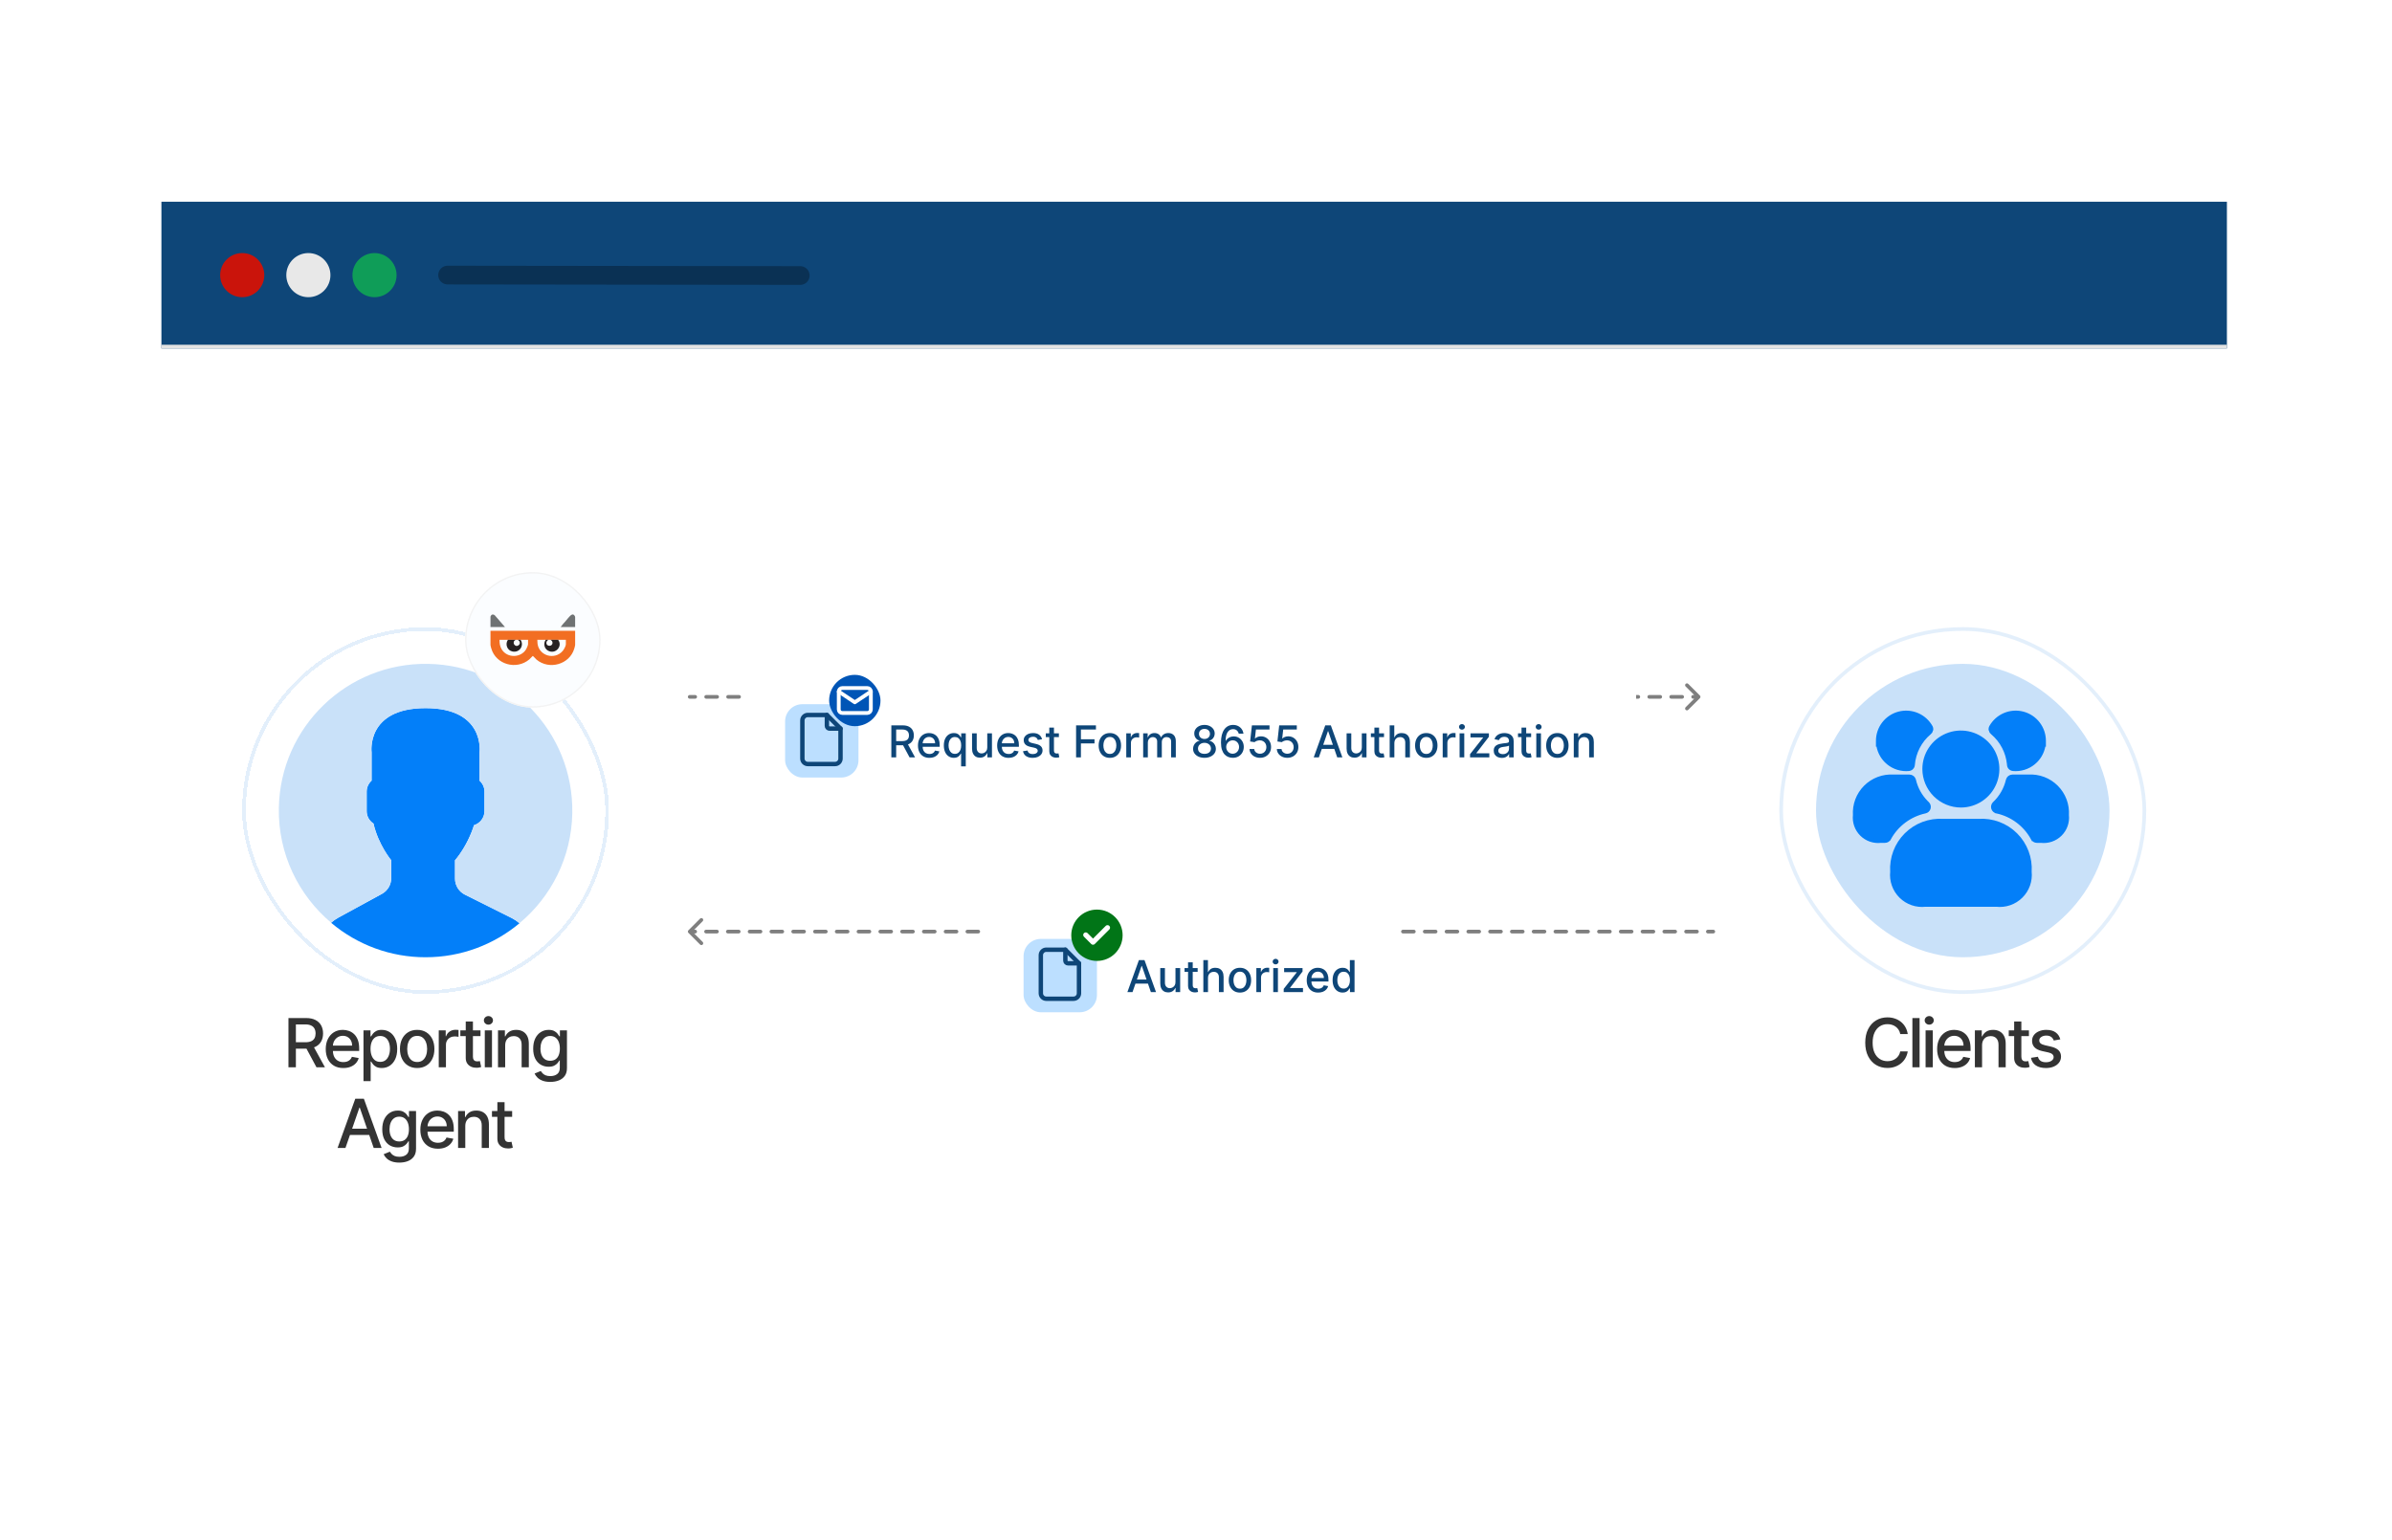 <svg width="652" height="420" viewBox="0 0 652 420" fill="none" xmlns="http://www.w3.org/2000/svg">
<g clip-path="url(#clip0_11689_9080)">
<g filter="url(#filter0_d_11689_9080)">
<rect x="44" y="43" width="563" height="333" rx="8" fill="white"/>
<rect width="563" height="40" transform="translate(44 43)" fill="#0E4678"/>
<circle cx="66.023" cy="63.015" r="6.015" fill="#CA140B"/>
<circle cx="84.054" cy="63.015" r="6.015" fill="#E8E8E8"/>
<circle cx="102.083" cy="63.015" r="6.015" fill="#0F9D58"/>
<path opacity="0.3" d="M122 63L218.131 63.121" stroke="black" stroke-width="5.101" stroke-linecap="round"/>
<line x1="44" y1="82.5" x2="607" y2="82.5" stroke="#E3E3E3"/>
<g filter="url(#filter1_d_11689_9080)">
<rect x="66" y="157" width="100" height="100" rx="50" fill="white" shape-rendering="crispEdges"/>
<rect x="66.5" y="157.5" width="99" height="99" rx="49.5" stroke="#C9E1F9" stroke-opacity="0.5" shape-rendering="crispEdges"/>
<path d="M104.095 229.719L92.16 236.229C91.474 236.612 90.831 237.069 90.245 237.592C97.445 243.679 106.572 247.012 116 246.999C125.742 246.999 134.667 243.512 141.606 237.725C140.964 237.173 140.257 236.699 139.502 236.315L126.722 229.926C125.912 229.521 125.231 228.899 124.755 228.129C124.279 227.359 124.027 226.472 124.027 225.567V220.552C124.387 220.143 124.797 219.618 125.236 218.998C126.961 216.547 128.301 213.847 129.209 210.992C130.848 210.486 132.056 208.972 132.056 207.173V201.82C132.056 200.643 131.532 199.591 130.719 198.854V191.117C130.719 191.117 132.308 179.076 116.002 179.076C99.695 179.076 101.285 191.117 101.285 191.117V198.854C100.866 199.227 100.53 199.684 100.3 200.195C100.07 200.706 99.949 201.26 99.947 201.82V207.173C99.947 208.583 100.688 209.823 101.798 210.54C103.135 216.362 106.637 220.552 106.637 220.552V225.443C106.636 226.318 106.399 227.177 105.952 227.929C105.505 228.682 104.864 229.3 104.095 229.719Z" fill="#037FF9"/>
<path d="M116.684 167.006C94.596 166.629 76.383 184.229 76.006 206.316C75.792 218.84 81.374 230.096 90.261 237.581C90.842 237.063 91.478 236.611 92.158 236.232L104.094 229.721C104.862 229.302 105.504 228.683 105.951 227.93C106.398 227.177 106.634 226.318 106.634 225.442V220.552C106.634 220.552 103.13 216.361 101.795 210.54C101.229 210.178 100.764 209.68 100.44 209.092C100.117 208.503 99.946 207.843 99.944 207.172V201.82C99.944 200.642 100.468 199.59 101.281 198.854V191.116C101.281 191.116 99.692 179.075 115.998 179.075C132.305 179.075 130.715 191.116 130.715 191.116V198.854C131.53 199.59 132.053 200.642 132.053 201.82V207.172C132.053 208.971 130.845 210.485 129.206 210.991C128.297 213.846 126.958 216.546 125.233 218.997C124.794 219.617 124.383 220.143 124.024 220.552V225.566C124.024 227.412 125.067 229.101 126.718 229.925L139.499 236.315C140.252 236.699 140.956 237.171 141.597 237.721C150.216 230.534 155.784 219.786 155.991 207.684C156.371 185.596 138.773 167.383 116.684 167.006Z" fill="#C9E1F9"/>
<g filter="url(#filter2_d_11689_9080)">
<rect x="126.769" y="142" width="36.923" height="36.923" rx="18.462" fill="#FBFDFF"/>
<rect x="126.954" y="142.185" width="36.554" height="36.554" rx="18.277" stroke="#F3F3F3" stroke-width="0.369"/>
<path d="M156.769 157.985V161.861C156.769 162.045 156.588 162.667 156.523 162.883C155.245 167.147 149.738 168.742 146.251 165.855C146.067 165.703 145.324 164.852 145.253 164.84C145.182 164.828 144.466 165.631 144.306 165.767C140.772 168.772 135.151 167.188 133.909 162.792C133.854 162.6 133.692 162.016 133.692 161.861V157.985H156.769L156.769 157.985ZM138.443 160.449C137.683 160.451 136.92 160.447 136.16 160.448C136.145 161.376 136.26 162.228 136.745 163.033C138.223 165.485 141.978 165.441 143.429 162.99C143.592 162.715 143.935 161.911 143.935 161.62V160.448C143.257 160.446 142.576 160.452 141.898 160.448C141.632 160.447 141.363 160.449 141.096 160.448C140.932 160.448 140.767 160.449 140.603 160.448C139.884 160.447 139.162 160.446 138.443 160.448L138.443 160.449ZM148.748 160.449C147.987 160.452 147.225 160.447 146.464 160.448C146.494 160.792 146.479 161.226 146.527 161.559C146.993 164.827 151.168 166.032 153.377 163.484C153.691 163.123 154.239 162.142 154.239 161.68V160.448C153.541 160.446 152.84 160.451 152.141 160.448C151.443 160.445 150.742 160.447 150.043 160.448C149.858 160.449 149.673 160.448 149.488 160.448C149.242 160.449 148.994 160.447 148.747 160.448L148.748 160.449Z" fill="#F26E22"/>
<path d="M156.767 156.963H152.819L153.499 156.093C154.134 155.47 154.636 154.712 155.255 154.078C155.52 153.807 155.889 153.402 156.32 153.583C156.5 153.659 156.767 154.062 156.767 154.229V156.963Z" fill="#6F7273"/>
<path d="M137.641 156.963H133.692V154.109C133.692 154.087 133.884 153.751 133.912 153.721C134.171 153.443 134.599 153.527 134.859 153.754L137.641 156.963Z" fill="#6F7273"/>
<path d="M140.603 160.449C139.354 160.949 140.303 162.628 141.313 161.951C141.954 161.521 141.753 160.747 141.097 160.449C141.363 160.45 141.632 160.448 141.899 160.449C142.962 162.061 141.55 164.1 139.603 163.616C138.201 163.267 137.641 161.601 138.443 160.449C139.162 160.446 139.884 160.448 140.603 160.449Z" fill="#272223"/>
<path d="M149.486 160.449C148.649 160.84 148.77 162.077 149.764 162.077C150.748 162.077 150.904 160.813 150.042 160.449C150.74 160.448 151.441 160.446 152.14 160.449C153.476 162.25 151.335 164.546 149.343 163.383C148.308 162.778 148.074 161.405 148.746 160.449C148.992 160.448 149.24 160.449 149.486 160.449H149.486Z" fill="#272223"/>
</g>
</g>
<path opacity="0.8" d="M78.625 279V265.573H83.411C84.451 265.573 85.314 265.753 86 266.111C86.691 266.469 87.207 266.965 87.547 267.599C87.888 268.229 88.059 268.956 88.059 269.782C88.059 270.604 87.886 271.327 87.541 271.952C87.2 272.573 86.684 273.056 85.994 273.401C85.307 273.747 84.444 273.919 83.404 273.919H79.779V272.175H83.22C83.876 272.175 84.409 272.081 84.82 271.893C85.235 271.705 85.539 271.432 85.731 271.074C85.924 270.715 86.02 270.285 86.02 269.782C86.02 269.275 85.921 268.836 85.725 268.465C85.532 268.093 85.229 267.809 84.814 267.612C84.403 267.411 83.863 267.311 83.194 267.311H80.65V279H78.625ZM85.253 272.942L88.57 279H86.262L83.011 272.942H85.253ZM93.58 279.203C92.588 279.203 91.734 278.991 91.017 278.567C90.305 278.139 89.754 277.538 89.365 276.764C88.98 275.986 88.788 275.075 88.788 274.031C88.788 272.999 88.98 272.09 89.365 271.303C89.754 270.517 90.296 269.903 90.991 269.461C91.69 269.02 92.507 268.799 93.443 268.799C94.011 268.799 94.561 268.893 95.095 269.081C95.628 269.269 96.106 269.564 96.53 269.966C96.954 270.368 97.289 270.89 97.534 271.533C97.778 272.171 97.901 272.947 97.901 273.86V274.555H89.896V273.087H95.98C95.98 272.571 95.875 272.114 95.665 271.716C95.455 271.314 95.16 270.997 94.78 270.766C94.404 270.534 93.963 270.418 93.456 270.418C92.905 270.418 92.424 270.554 92.013 270.825C91.607 271.091 91.292 271.441 91.069 271.874C90.851 272.302 90.742 272.767 90.742 273.27V274.417C90.742 275.09 90.859 275.663 91.096 276.135C91.336 276.607 91.67 276.968 92.099 277.217C92.527 277.462 93.027 277.584 93.6 277.584C93.971 277.584 94.31 277.531 94.616 277.427C94.922 277.317 95.186 277.156 95.409 276.941C95.632 276.727 95.803 276.463 95.921 276.148L97.776 276.483C97.627 277.029 97.361 277.507 96.976 277.918C96.596 278.325 96.117 278.642 95.54 278.869C94.968 279.092 94.314 279.203 93.58 279.203ZM99.076 282.776V268.93H100.99V270.563H101.154C101.267 270.353 101.431 270.11 101.645 269.835C101.86 269.559 102.157 269.319 102.537 269.114C102.917 268.904 103.42 268.799 104.045 268.799C104.858 268.799 105.583 269.004 106.222 269.415C106.86 269.826 107.36 270.418 107.723 271.192C108.09 271.965 108.274 272.896 108.274 273.985C108.274 275.073 108.092 276.006 107.729 276.784C107.367 277.558 106.868 278.154 106.235 278.574C105.601 278.989 104.878 279.197 104.065 279.197C103.453 279.197 102.952 279.094 102.563 278.889C102.179 278.683 101.877 278.443 101.659 278.167C101.44 277.892 101.272 277.647 101.154 277.433H101.036V282.776H99.076ZM100.996 273.965C100.996 274.673 101.099 275.294 101.305 275.827C101.51 276.36 101.807 276.778 102.196 277.079C102.585 277.376 103.062 277.525 103.625 277.525C104.211 277.525 104.701 277.37 105.094 277.059C105.487 276.745 105.784 276.319 105.986 275.781C106.191 275.243 106.294 274.638 106.294 273.965C106.294 273.301 106.193 272.704 105.992 272.175C105.795 271.646 105.498 271.229 105.1 270.923C104.707 270.617 104.215 270.464 103.625 270.464C103.057 270.464 102.576 270.611 102.183 270.903C101.794 271.196 101.499 271.605 101.298 272.129C101.097 272.654 100.996 273.266 100.996 273.965ZM113.711 279.203C112.767 279.203 111.944 278.987 111.24 278.554C110.536 278.122 109.99 277.516 109.601 276.738C109.212 275.96 109.017 275.051 109.017 274.011C109.017 272.966 109.212 272.053 109.601 271.271C109.99 270.488 110.536 269.881 111.24 269.448C111.944 269.015 112.767 268.799 113.711 268.799C114.656 268.799 115.479 269.015 116.183 269.448C116.887 269.881 117.433 270.488 117.822 271.271C118.211 272.053 118.406 272.966 118.406 274.011C118.406 275.051 118.211 275.96 117.822 276.738C117.433 277.516 116.887 278.122 116.183 278.554C115.479 278.987 114.656 279.203 113.711 279.203ZM113.718 277.558C114.33 277.558 114.837 277.396 115.239 277.073C115.641 276.749 115.938 276.319 116.131 275.781C116.327 275.243 116.426 274.651 116.426 274.004C116.426 273.362 116.327 272.772 116.131 272.234C115.938 271.692 115.641 271.257 115.239 270.93C114.837 270.602 114.33 270.438 113.718 270.438C113.102 270.438 112.59 270.602 112.184 270.93C111.782 271.257 111.482 271.692 111.286 272.234C111.093 272.772 110.997 273.362 110.997 274.004C110.997 274.651 111.093 275.243 111.286 275.781C111.482 276.319 111.782 276.749 112.184 277.073C112.59 277.396 113.102 277.558 113.718 277.558ZM119.594 279V268.93H121.488V270.53H121.593C121.777 269.988 122.1 269.562 122.563 269.251C123.031 268.937 123.56 268.779 124.15 268.779C124.272 268.779 124.417 268.784 124.583 268.792C124.753 268.801 124.886 268.812 124.983 268.825V270.7C124.904 270.678 124.764 270.654 124.563 270.628C124.362 270.597 124.161 270.582 123.96 270.582C123.497 270.582 123.084 270.681 122.721 270.877C122.362 271.069 122.078 271.338 121.868 271.684C121.659 272.024 121.554 272.413 121.554 272.851V279H119.594ZM130.974 268.93V270.503H125.474V268.93H130.974ZM126.949 266.517H128.909V276.043C128.909 276.424 128.966 276.71 129.08 276.902C129.193 277.09 129.34 277.219 129.519 277.289C129.703 277.354 129.901 277.387 130.116 277.387C130.273 277.387 130.411 277.376 130.529 277.354C130.647 277.333 130.738 277.315 130.804 277.302L131.158 278.921C131.044 278.965 130.883 279.009 130.673 279.052C130.463 279.101 130.201 279.127 129.886 279.131C129.37 279.14 128.89 279.048 128.444 278.856C127.998 278.663 127.638 278.366 127.362 277.964C127.087 277.562 126.949 277.057 126.949 276.45V266.517ZM132.143 279V268.93H134.103V279H132.143ZM133.133 267.376C132.792 267.376 132.499 267.263 132.254 267.035C132.014 266.804 131.894 266.528 131.894 266.209C131.894 265.886 132.014 265.611 132.254 265.383C132.499 265.152 132.792 265.036 133.133 265.036C133.474 265.036 133.764 265.152 134.005 265.383C134.25 265.611 134.372 265.886 134.372 266.209C134.372 266.528 134.25 266.804 134.005 267.035C133.764 267.263 133.474 267.376 133.133 267.376ZM137.7 273.021V279H135.74V268.93H137.622V270.569H137.746C137.978 270.036 138.341 269.608 138.835 269.284C139.333 268.961 139.96 268.799 140.716 268.799C141.402 268.799 142.003 268.943 142.519 269.232C143.035 269.516 143.435 269.94 143.719 270.503C144.003 271.067 144.145 271.764 144.145 272.595V279H142.185V272.831C142.185 272.101 141.995 271.531 141.614 271.12C141.234 270.705 140.712 270.497 140.047 270.497C139.593 270.497 139.189 270.595 138.835 270.792C138.485 270.989 138.207 271.277 138.002 271.657C137.801 272.033 137.7 272.488 137.7 273.021ZM149.996 282.986C149.196 282.986 148.508 282.881 147.931 282.671C147.358 282.462 146.891 282.184 146.528 281.839C146.165 281.493 145.894 281.115 145.715 280.705L147.4 280.01C147.518 280.202 147.675 280.405 147.872 280.619C148.073 280.838 148.344 281.024 148.685 281.177C149.03 281.33 149.474 281.406 150.016 281.406C150.759 281.406 151.373 281.225 151.858 280.862C152.343 280.503 152.586 279.931 152.586 279.144V277.164H152.461C152.343 277.378 152.172 277.617 151.95 277.879C151.731 278.141 151.429 278.368 151.045 278.561C150.66 278.753 150.16 278.849 149.544 278.849C148.748 278.849 148.031 278.663 147.393 278.292C146.759 277.916 146.257 277.363 145.885 276.633C145.518 275.899 145.335 274.997 145.335 273.926C145.335 272.855 145.516 271.937 145.879 271.172C146.246 270.407 146.749 269.822 147.387 269.415C148.025 269.004 148.748 268.799 149.557 268.799C150.182 268.799 150.686 268.904 151.071 269.114C151.456 269.319 151.755 269.559 151.969 269.835C152.188 270.11 152.356 270.353 152.474 270.563H152.618V268.93H154.539V279.223C154.539 280.088 154.338 280.799 153.936 281.354C153.534 281.909 152.99 282.319 152.304 282.586C151.622 282.853 150.853 282.986 149.996 282.986ZM149.976 277.223C150.54 277.223 151.016 277.092 151.405 276.83C151.799 276.563 152.096 276.183 152.297 275.689C152.502 275.191 152.605 274.594 152.605 273.899C152.605 273.222 152.505 272.625 152.304 272.11C152.103 271.594 151.808 271.192 151.419 270.903C151.03 270.611 150.549 270.464 149.976 270.464C149.386 270.464 148.895 270.617 148.501 270.923C148.108 271.225 147.811 271.635 147.61 272.156C147.413 272.676 147.315 273.257 147.315 273.899C147.315 274.559 147.415 275.139 147.616 275.637C147.817 276.135 148.114 276.524 148.508 276.804C148.905 277.083 149.395 277.223 149.976 277.223ZM94.161 301H92.011L96.842 287.573H99.183L104.015 301H101.864L98.068 290.012H97.963L94.161 301ZM94.522 295.742H101.497V297.447H94.522V295.742ZM108.856 304.986C108.056 304.986 107.368 304.881 106.791 304.671C106.218 304.462 105.751 304.184 105.388 303.839C105.025 303.493 104.754 303.115 104.575 302.705L106.26 302.01C106.378 302.202 106.535 302.405 106.732 302.619C106.933 302.838 107.204 303.024 107.545 303.177C107.89 303.33 108.334 303.406 108.876 303.406C109.619 303.406 110.233 303.225 110.718 302.862C111.203 302.503 111.445 301.931 111.445 301.144V299.164H111.321C111.203 299.378 111.032 299.617 110.81 299.879C110.591 300.141 110.289 300.368 109.905 300.561C109.52 300.753 109.02 300.849 108.404 300.849C107.608 300.849 106.891 300.663 106.253 300.292C105.619 299.916 105.117 299.363 104.745 298.633C104.378 297.899 104.195 296.997 104.195 295.926C104.195 294.855 104.376 293.937 104.739 293.172C105.106 292.407 105.609 291.822 106.247 291.415C106.885 291.004 107.608 290.799 108.417 290.799C109.042 290.799 109.546 290.904 109.931 291.114C110.316 291.319 110.615 291.559 110.829 291.835C111.048 292.11 111.216 292.353 111.334 292.563H111.478V290.93H113.399V301.223C113.399 302.088 113.198 302.799 112.796 303.354C112.394 303.909 111.85 304.319 111.164 304.586C110.482 304.853 109.713 304.986 108.856 304.986ZM108.836 299.223C109.4 299.223 109.876 299.092 110.265 298.83C110.659 298.563 110.956 298.183 111.157 297.689C111.362 297.191 111.465 296.594 111.465 295.899C111.465 295.222 111.365 294.625 111.164 294.11C110.963 293.594 110.668 293.192 110.279 292.903C109.89 292.611 109.409 292.464 108.836 292.464C108.246 292.464 107.754 292.617 107.361 292.923C106.968 293.225 106.671 293.635 106.47 294.156C106.273 294.676 106.174 295.257 106.174 295.899C106.174 296.559 106.275 297.139 106.476 297.637C106.677 298.135 106.974 298.524 107.368 298.804C107.765 299.083 108.255 299.223 108.836 299.223ZM119.368 301.203C118.376 301.203 117.522 300.991 116.805 300.567C116.092 300.139 115.542 299.538 115.153 298.764C114.768 297.986 114.576 297.075 114.576 296.031C114.576 294.999 114.768 294.09 115.153 293.303C115.542 292.517 116.084 291.903 116.779 291.461C117.478 291.02 118.295 290.799 119.23 290.799C119.799 290.799 120.349 290.893 120.883 291.081C121.416 291.269 121.894 291.564 122.318 291.966C122.742 292.368 123.077 292.89 123.321 293.533C123.566 294.171 123.688 294.947 123.688 295.86V296.555H115.684V295.087H121.768C121.768 294.571 121.663 294.114 121.453 293.716C121.243 293.314 120.948 292.997 120.568 292.766C120.192 292.534 119.751 292.418 119.244 292.418C118.693 292.418 118.212 292.554 117.801 292.825C117.395 293.091 117.08 293.441 116.857 293.874C116.639 294.302 116.529 294.767 116.529 295.27V296.417C116.529 297.09 116.647 297.663 116.883 298.135C117.124 298.607 117.458 298.968 117.886 299.217C118.315 299.462 118.815 299.584 119.388 299.584C119.759 299.584 120.098 299.531 120.404 299.427C120.71 299.317 120.974 299.156 121.197 298.941C121.42 298.727 121.591 298.463 121.709 298.148L123.564 298.483C123.415 299.029 123.149 299.507 122.764 299.918C122.384 300.325 121.905 300.642 121.328 300.869C120.756 301.092 120.102 301.203 119.368 301.203ZM126.824 295.021V301H124.863V290.93H126.745V292.569H126.87C127.101 292.036 127.464 291.608 127.958 291.284C128.456 290.961 129.083 290.799 129.839 290.799C130.526 290.799 131.127 290.943 131.642 291.232C132.158 291.516 132.558 291.94 132.842 292.503C133.126 293.067 133.268 293.764 133.268 294.595V301H131.308V294.831C131.308 294.101 131.118 293.531 130.738 293.12C130.357 292.705 129.835 292.497 129.171 292.497C128.716 292.497 128.312 292.595 127.958 292.792C127.608 292.989 127.331 293.277 127.125 293.657C126.924 294.033 126.824 294.488 126.824 295.021ZM139.598 290.93V292.503H134.097V290.93H139.598ZM135.572 288.517H137.533V298.043C137.533 298.424 137.589 298.71 137.703 298.902C137.817 299.09 137.963 299.219 138.142 299.289C138.326 299.354 138.525 299.387 138.739 299.387C138.896 299.387 139.034 299.376 139.152 299.354C139.27 299.333 139.362 299.315 139.427 299.302L139.781 300.921C139.668 300.965 139.506 301.009 139.296 301.052C139.086 301.101 138.824 301.127 138.509 301.131C137.994 301.14 137.513 301.048 137.067 300.856C136.621 300.663 136.261 300.366 135.985 299.964C135.71 299.562 135.572 299.057 135.572 298.45V288.517Z" fill="black"/>
<g filter="url(#filter3_d_11689_9080)">
<rect x="485" y="157" width="100" height="100" rx="50" fill="white"/>
<rect x="485.5" y="157.5" width="99" height="99" rx="49.5" stroke="#C9E1F9" stroke-opacity="0.5"/>
<rect x="495" y="167" width="80" height="80" rx="40" fill="#C9E1F9"/>
<path d="M524.207 210.57C525.954 209.915 527.82 209.64 529.681 209.763H539.319C541.18 209.64 543.047 209.915 544.793 210.57C546.545 211.228 548.137 212.252 549.461 213.575C550.785 214.898 551.81 216.489 552.469 218.24C553.123 219.98 553.4 221.839 553.282 223.693C553.409 224.912 553.264 226.143 552.855 227.298C552.441 228.468 551.767 229.53 550.885 230.403C550.002 231.277 548.934 231.94 547.759 232.342C546.597 232.739 545.362 232.872 544.143 232.73H524.857C523.638 232.872 522.403 232.739 521.241 232.342C520.066 231.94 518.998 231.277 518.115 230.403C517.233 229.53 516.559 228.468 516.145 227.298C515.736 226.143 515.591 224.912 515.718 223.693C515.6 221.839 515.876 219.98 516.53 218.24C517.189 216.488 518.215 214.898 519.539 213.575C520.863 212.252 522.455 211.228 524.207 210.57Z" fill="#037FF9" stroke="#037FF9"/>
<path d="M530.649 186.452C532.473 185.694 534.481 185.494 536.419 185.876C538.357 186.259 540.138 187.206 541.537 188.6C542.936 189.994 543.892 191.771 544.282 193.708C544.672 195.644 544.48 197.653 543.729 199.48C542.979 201.307 541.704 202.871 540.065 203.974C538.427 205.077 536.498 205.67 534.523 205.678H534.521C531.867 205.68 529.32 204.628 527.439 202.754C525.559 200.881 524.497 198.339 524.488 195.684V195.682C524.488 193.707 525.073 191.776 526.17 190.133C527.266 188.49 528.825 187.209 530.649 186.452Z" fill="#037FF9" stroke="#037FF9"/>
<path d="M552.884 197.685C554.29 197.598 555.7 197.81 557.019 198.308C558.345 198.809 559.549 199.588 560.551 200.592C561.552 201.597 562.329 202.803 562.826 204.131C563.318 205.445 563.525 206.848 563.438 208.248C563.54 209.196 563.431 210.155 563.116 211.056C562.796 211.971 562.273 212.801 561.587 213.485C560.9 214.169 560.067 214.688 559.151 215.004C558.246 215.317 557.282 215.422 556.331 215.314H555.219V215.313C554.963 215.316 554.712 215.244 554.496 215.106C554.291 214.974 554.128 214.787 554.023 214.567L554.022 214.568C553.009 212.726 551.613 211.123 549.928 209.867C548.242 208.611 546.307 207.731 544.253 207.287V207.286C544.026 207.239 543.815 207.134 543.643 206.98C543.468 206.824 543.338 206.624 543.267 206.401C543.195 206.178 543.185 205.939 543.236 205.71C543.288 205.482 543.401 205.272 543.562 205.101L543.571 205.089L543.583 205.08C545.41 203.36 546.688 201.138 547.257 198.695L547.258 198.691C547.326 198.406 547.489 198.152 547.719 197.969C547.949 197.787 548.233 197.687 548.526 197.685H552.884Z" fill="#037FF9" stroke="#037FF9"/>
<path d="M546.411 180.87C547.987 180.201 549.741 180.074 551.396 180.509C553.052 180.944 554.518 181.917 555.562 183.274C556.605 184.631 557.169 186.296 557.165 188.007L557.163 188.815L557.113 188.79C556.934 190.553 556.156 192.211 554.894 193.478C553.445 194.932 551.478 195.753 549.425 195.759H549.423C549.235 195.759 549.01 195.759 548.784 195.729C548.462 195.712 548.157 195.581 547.925 195.356H547.924C547.71 195.149 547.582 194.869 547.562 194.573L547.533 194.256C547.368 192.676 546.909 191.138 546.18 189.724C545.402 188.217 544.333 186.879 543.034 185.79C542.806 185.622 542.643 185.379 542.579 185.102L542.58 185.101C542.503 184.804 542.538 184.488 542.681 184.215L542.684 184.209L542.688 184.203C543.526 182.71 544.835 181.538 546.411 180.87Z" fill="#037FF9" stroke="#037FF9"/>
<path d="M516.117 197.685H520.474C520.768 197.687 521.052 197.787 521.282 197.969C521.483 198.129 521.632 198.343 521.712 198.585L521.743 198.692L521.744 198.695C522.277 200.986 523.433 203.082 525.082 204.751L525.417 205.08L525.428 205.089L525.439 205.101C525.6 205.272 525.712 205.482 525.764 205.71C525.816 205.939 525.805 206.178 525.734 206.401C525.662 206.624 525.532 206.824 525.357 206.98C525.184 207.134 524.973 207.239 524.747 207.286C522.693 207.73 520.758 208.611 519.073 209.867C517.387 211.123 515.991 212.726 514.978 214.568L514.976 214.567C514.871 214.786 514.71 214.974 514.504 215.106C514.289 215.244 514.038 215.316 513.782 215.313V215.314H512.669C511.718 215.422 510.754 215.317 509.849 215.004C508.933 214.688 508.1 214.169 507.414 213.485C506.727 212.801 506.204 211.971 505.884 211.056C505.569 210.155 505.461 209.196 505.563 208.248C505.475 206.848 505.682 205.445 506.174 204.131C506.672 202.803 507.447 201.597 508.449 200.592C509.45 199.588 510.655 198.809 511.982 198.308C513.301 197.81 514.71 197.598 516.117 197.685Z" fill="#037FF9" stroke="#037FF9"/>
<path d="M517.604 180.509C519.259 180.074 521.013 180.201 522.589 180.87C524.165 181.538 525.474 182.71 526.312 184.203L526.316 184.209L526.319 184.215C526.462 184.488 526.497 184.804 526.42 185.101L526.421 185.102C526.357 185.379 526.194 185.622 525.966 185.79C524.667 186.879 523.598 188.217 522.82 189.724C522.042 191.232 521.572 192.881 521.438 194.573C521.418 194.869 521.29 195.149 521.076 195.356H521.075C520.843 195.581 520.538 195.712 520.216 195.729C519.99 195.759 519.765 195.759 519.577 195.759H519.575C517.522 195.753 515.555 194.932 514.106 193.478C512.844 192.211 512.066 190.553 511.887 188.79L511.837 188.815L511.835 188.007C511.831 186.296 512.395 184.631 513.438 183.274C514.482 181.917 515.948 180.944 517.604 180.509Z" fill="#037FF9" stroke="#037FF9"/>
</g>
<path opacity="0.8" d="M520.005 269.94H517.959C517.881 269.503 517.734 269.118 517.52 268.786C517.306 268.454 517.044 268.172 516.733 267.94C516.423 267.708 516.076 267.534 515.691 267.416C515.311 267.298 514.906 267.239 514.478 267.239C513.704 267.239 513.012 267.433 512.4 267.822C511.792 268.211 511.312 268.781 510.958 269.533C510.608 270.285 510.433 271.203 510.433 272.287C510.433 273.379 510.608 274.302 510.958 275.053C511.312 275.805 511.795 276.373 512.406 276.758C513.018 277.142 513.707 277.335 514.472 277.335C514.895 277.335 515.298 277.278 515.678 277.164C516.062 277.046 516.41 276.874 516.72 276.646C517.031 276.419 517.293 276.142 517.507 275.814C517.725 275.482 517.876 275.101 517.959 274.673L520.005 274.68C519.895 275.34 519.684 275.947 519.369 276.502C519.059 277.053 518.659 277.529 518.169 277.931C517.684 278.329 517.129 278.637 516.504 278.856C515.879 279.074 515.197 279.184 514.458 279.184C513.296 279.184 512.26 278.908 511.351 278.358C510.442 277.802 509.725 277.009 509.201 275.978C508.68 274.946 508.42 273.716 508.42 272.287C508.42 270.853 508.683 269.623 509.207 268.596C509.732 267.564 510.448 266.773 511.357 266.222C512.267 265.667 513.3 265.39 514.458 265.39C515.171 265.39 515.835 265.493 516.451 265.698C517.072 265.899 517.629 266.196 518.123 266.59C518.617 266.979 519.026 267.455 519.349 268.019C519.673 268.578 519.891 269.219 520.005 269.94ZM523.232 265.573V279H521.271V265.573H523.232ZM524.869 279V268.93H526.829V279H524.869ZM525.859 267.376C525.518 267.376 525.225 267.263 524.98 267.035C524.74 266.804 524.62 266.528 524.62 266.209C524.62 265.886 524.74 265.611 524.98 265.383C525.225 265.152 525.518 265.036 525.859 265.036C526.2 265.036 526.49 265.152 526.731 265.383C526.975 265.611 527.098 265.886 527.098 266.209C527.098 266.528 526.975 266.804 526.731 267.035C526.49 267.263 526.2 267.376 525.859 267.376ZM532.806 279.203C531.814 279.203 530.96 278.991 530.243 278.567C529.53 278.139 528.98 277.538 528.591 276.764C528.206 275.986 528.014 275.075 528.014 274.031C528.014 272.999 528.206 272.09 528.591 271.303C528.98 270.517 529.522 269.903 530.217 269.461C530.916 269.02 531.733 268.799 532.669 268.799C533.237 268.799 533.787 268.893 534.321 269.081C534.854 269.269 535.332 269.564 535.756 269.966C536.18 270.368 536.515 270.89 536.759 271.533C537.004 272.171 537.127 272.947 537.127 273.86V274.555H529.122V273.087H535.206C535.206 272.571 535.101 272.114 534.891 271.716C534.681 271.314 534.386 270.997 534.006 270.766C533.63 270.534 533.189 270.418 532.682 270.418C532.131 270.418 531.65 270.554 531.239 270.825C530.833 271.091 530.518 271.441 530.295 271.874C530.077 272.302 529.967 272.767 529.967 273.27V274.417C529.967 275.09 530.086 275.663 530.322 276.135C530.562 276.607 530.896 276.968 531.325 277.217C531.753 277.462 532.253 277.584 532.826 277.584C533.197 277.584 533.536 277.531 533.842 277.427C534.148 277.317 534.412 277.156 534.635 276.941C534.858 276.727 535.029 276.463 535.147 276.148L537.002 276.483C536.853 277.029 536.587 277.507 536.202 277.918C535.822 278.325 535.343 278.642 534.766 278.869C534.194 279.092 533.54 279.203 532.806 279.203ZM540.262 273.021V279H538.302V268.93H540.183V270.569H540.308C540.539 270.036 540.902 269.608 541.396 269.284C541.894 268.961 542.521 268.799 543.277 268.799C543.964 268.799 544.565 268.943 545.08 269.232C545.596 269.516 545.996 269.94 546.28 270.503C546.564 271.067 546.706 271.764 546.706 272.595V279H544.746V272.831C544.746 272.101 544.556 271.531 544.176 271.12C543.795 270.705 543.273 270.497 542.609 270.497C542.154 270.497 541.75 270.595 541.396 270.792C541.046 270.989 540.769 271.277 540.563 271.657C540.362 272.033 540.262 272.488 540.262 273.021ZM553.036 268.93V270.503H547.535V268.93H553.036ZM549.01 266.517H550.971V276.043C550.971 276.424 551.027 276.71 551.141 276.902C551.255 277.09 551.401 277.219 551.58 277.289C551.764 277.354 551.963 277.387 552.177 277.387C552.334 277.387 552.472 277.376 552.59 277.354C552.708 277.333 552.8 277.315 552.865 277.302L553.219 278.921C553.106 278.965 552.944 279.009 552.734 279.052C552.524 279.101 552.262 279.127 551.947 279.131C551.432 279.14 550.951 279.048 550.505 278.856C550.059 278.663 549.699 278.366 549.423 277.964C549.148 277.562 549.01 277.057 549.01 276.45V266.517ZM561.588 271.389L559.811 271.703C559.737 271.476 559.619 271.26 559.457 271.054C559.3 270.849 559.086 270.681 558.815 270.549C558.544 270.418 558.205 270.353 557.798 270.353C557.243 270.353 556.78 270.477 556.409 270.726C556.037 270.971 555.851 271.288 555.851 271.677C555.851 272.014 555.976 272.285 556.225 272.49C556.474 272.695 556.876 272.864 557.431 272.995L559.031 273.362C559.958 273.576 560.648 273.906 561.103 274.352C561.557 274.798 561.784 275.377 561.784 276.089C561.784 276.692 561.61 277.23 561.26 277.702C560.915 278.17 560.432 278.537 559.811 278.803C559.195 279.07 558.48 279.203 557.667 279.203C556.54 279.203 555.62 278.963 554.907 278.482C554.195 277.997 553.758 277.309 553.596 276.417L555.491 276.128C555.609 276.622 555.851 276.996 556.218 277.25C556.586 277.499 557.064 277.623 557.654 277.623C558.297 277.623 558.81 277.49 559.195 277.223C559.579 276.952 559.772 276.622 559.772 276.233C559.772 275.919 559.654 275.654 559.418 275.44C559.186 275.226 558.83 275.064 558.349 274.955L556.645 274.581C555.705 274.367 555.01 274.026 554.56 273.559C554.114 273.091 553.891 272.499 553.891 271.782C553.891 271.187 554.057 270.667 554.389 270.222C554.722 269.776 555.18 269.428 555.766 269.179C556.352 268.926 557.023 268.799 557.779 268.799C558.867 268.799 559.724 269.035 560.349 269.507C560.974 269.975 561.387 270.602 561.588 271.389Z" fill="black"/>
<path opacity="0.5" d="M188 177.5C187.724 177.5 187.5 177.724 187.5 178C187.5 178.276 187.724 178.5 188 178.5L188 178L188 177.5ZM463.354 178.354C463.549 178.158 463.549 177.842 463.354 177.646L460.172 174.464C459.976 174.269 459.66 174.269 459.464 174.464C459.269 174.66 459.269 174.976 459.464 175.172L462.293 178L459.464 180.828C459.269 181.024 459.269 181.34 459.464 181.536C459.66 181.731 459.976 181.731 460.172 181.536L463.354 178.354ZM189.495 178.5C189.771 178.5 189.995 178.276 189.995 178C189.995 177.724 189.771 177.5 189.495 177.5L189.495 178L189.495 178.5ZM192.484 177.5C192.208 177.5 191.984 177.724 191.984 178C191.984 178.276 192.208 178.5 192.484 178.5L192.484 178L192.484 177.5ZM195.473 178.5C195.749 178.5 195.973 178.276 195.973 178C195.973 177.724 195.749 177.5 195.473 177.5L195.473 178L195.473 178.5ZM198.462 177.5C198.186 177.5 197.962 177.724 197.962 178C197.962 178.276 198.186 178.5 198.462 178.5L198.462 178L198.462 177.5ZM201.451 178.5C201.727 178.5 201.951 178.276 201.951 178C201.951 177.724 201.727 177.5 201.451 177.5L201.451 178L201.451 178.5ZM204.44 177.5C204.164 177.5 203.94 177.724 203.94 178C203.94 178.276 204.164 178.5 204.44 178.5L204.44 178L204.44 177.5ZM207.429 178.5C207.705 178.5 207.929 178.276 207.929 178C207.929 177.724 207.705 177.5 207.429 177.5L207.429 178L207.429 178.5ZM210.418 177.5C210.142 177.5 209.918 177.724 209.918 178C209.918 178.276 210.142 178.5 210.418 178.5L210.418 178L210.418 177.5ZM213.408 178.5C213.684 178.5 213.908 178.276 213.908 178C213.908 177.724 213.684 177.5 213.408 177.5L213.408 178L213.408 178.5ZM216.397 177.5C216.121 177.5 215.897 177.724 215.897 178C215.897 178.276 216.121 178.5 216.397 178.5L216.397 178L216.397 177.5ZM219.386 178.5C219.662 178.5 219.886 178.276 219.886 178C219.886 177.724 219.662 177.5 219.386 177.5L219.386 178L219.386 178.5ZM222.375 177.5C222.099 177.5 221.875 177.724 221.875 178C221.875 178.276 222.099 178.5 222.375 178.5L222.375 178L222.375 177.5ZM225.364 178.5C225.64 178.5 225.864 178.276 225.864 178C225.864 177.724 225.64 177.5 225.364 177.5L225.364 178L225.364 178.5ZM228.353 177.5C228.077 177.5 227.853 177.724 227.853 178C227.853 178.276 228.077 178.5 228.353 178.5L228.353 178L228.353 177.5ZM231.342 178.5C231.619 178.5 231.842 178.276 231.842 178C231.842 177.724 231.619 177.5 231.342 177.5L231.342 178L231.342 178.5ZM234.332 177.5C234.055 177.5 233.832 177.724 233.832 178C233.832 178.276 234.055 178.5 234.332 178.5L234.332 178L234.332 177.5ZM237.321 178.5C237.597 178.5 237.821 178.276 237.821 178C237.821 177.724 237.597 177.5 237.321 177.5L237.321 178L237.321 178.5ZM240.31 177.5C240.034 177.5 239.81 177.724 239.81 178C239.81 178.276 240.034 178.5 240.31 178.5L240.31 178L240.31 177.5ZM243.299 178.5C243.575 178.5 243.799 178.276 243.799 178C243.799 177.724 243.575 177.5 243.299 177.5L243.299 178L243.299 178.5ZM246.288 177.5C246.012 177.5 245.788 177.724 245.788 178C245.788 178.276 246.012 178.5 246.288 178.5L246.288 178L246.288 177.5ZM249.277 178.5C249.553 178.5 249.777 178.276 249.777 178C249.777 177.724 249.553 177.5 249.277 177.5L249.277 178L249.277 178.5ZM252.266 177.5C251.99 177.5 251.766 177.724 251.766 178C251.766 178.276 251.99 178.5 252.266 178.5L252.266 178L252.266 177.5ZM255.255 178.5C255.532 178.5 255.755 178.276 255.755 178C255.755 177.724 255.532 177.5 255.255 177.5L255.255 178L255.255 178.5ZM258.245 177.5C257.968 177.5 257.745 177.724 257.745 178C257.745 178.276 257.968 178.5 258.245 178.5L258.245 178L258.245 177.5ZM261.234 178.5C261.51 178.5 261.734 178.276 261.734 178C261.734 177.724 261.51 177.5 261.234 177.5L261.234 178L261.234 178.5ZM264.223 177.5C263.947 177.5 263.723 177.724 263.723 178C263.723 178.276 263.947 178.5 264.223 178.5L264.223 178L264.223 177.5ZM267.212 178.5C267.488 178.5 267.712 178.276 267.712 178C267.712 177.724 267.488 177.5 267.212 177.5L267.212 178L267.212 178.5ZM270.201 177.5C269.925 177.5 269.701 177.724 269.701 178C269.701 178.276 269.925 178.5 270.201 178.5L270.201 178L270.201 177.5ZM273.19 178.5C273.466 178.5 273.69 178.276 273.69 178C273.69 177.724 273.466 177.5 273.19 177.5L273.19 178L273.19 178.5ZM276.179 177.5C275.903 177.5 275.679 177.724 275.679 178C275.679 178.276 275.903 178.5 276.179 178.5L276.179 178L276.179 177.5ZM279.168 178.5C279.445 178.5 279.668 178.276 279.668 178C279.668 177.724 279.445 177.5 279.168 177.5L279.168 178L279.168 178.5ZM282.158 177.5C281.881 177.5 281.658 177.724 281.658 178C281.658 178.276 281.881 178.5 282.158 178.5L282.158 178L282.158 177.5ZM285.147 178.5C285.423 178.5 285.647 178.276 285.647 178C285.647 177.724 285.423 177.5 285.147 177.5L285.147 178L285.147 178.5ZM288.136 177.5C287.86 177.5 287.636 177.724 287.636 178C287.636 178.276 287.86 178.5 288.136 178.5L288.136 178L288.136 177.5ZM291.125 178.5C291.401 178.5 291.625 178.276 291.625 178C291.625 177.724 291.401 177.5 291.125 177.5L291.125 178L291.125 178.5ZM294.114 177.5C293.838 177.5 293.614 177.724 293.614 178C293.614 178.276 293.838 178.5 294.114 178.5L294.114 178L294.114 177.5ZM297.103 178.5C297.379 178.5 297.603 178.276 297.603 178C297.603 177.724 297.379 177.5 297.103 177.5L297.103 178L297.103 178.5ZM300.092 177.5C299.816 177.5 299.592 177.724 299.592 178C299.592 178.276 299.816 178.5 300.092 178.5L300.092 178L300.092 177.5ZM303.081 178.5C303.358 178.5 303.581 178.276 303.581 178C303.581 177.724 303.358 177.5 303.081 177.5L303.081 178L303.081 178.5ZM306.071 177.5C305.794 177.5 305.571 177.724 305.571 178C305.571 178.276 305.794 178.5 306.071 178.5L306.071 178L306.071 177.5ZM309.06 178.5C309.336 178.5 309.56 178.276 309.56 178C309.56 177.724 309.336 177.5 309.06 177.5L309.06 178L309.06 178.5ZM312.049 177.5C311.773 177.5 311.549 177.724 311.549 178C311.549 178.276 311.773 178.5 312.049 178.5L312.049 178L312.049 177.5ZM315.038 178.5C315.314 178.5 315.538 178.276 315.538 178C315.538 177.724 315.314 177.5 315.038 177.5L315.038 178L315.038 178.5ZM318.027 177.5C317.751 177.5 317.527 177.724 317.527 178C317.527 178.276 317.751 178.5 318.027 178.5L318.027 178L318.027 177.5ZM321.016 178.5C321.292 178.5 321.516 178.276 321.516 178C321.516 177.724 321.292 177.5 321.016 177.5L321.016 178L321.016 178.5ZM324.005 177.5C323.729 177.5 323.505 177.724 323.505 178C323.505 178.276 323.729 178.5 324.005 178.5L324.005 178L324.005 177.5ZM326.995 178.5C327.271 178.5 327.495 178.276 327.495 178C327.495 177.724 327.271 177.5 326.995 177.5L326.995 178L326.995 178.5ZM329.984 177.5C329.708 177.5 329.484 177.724 329.484 178C329.484 178.276 329.708 178.5 329.984 178.5L329.984 178L329.984 177.5ZM332.973 178.5C333.249 178.5 333.473 178.276 333.473 178C333.473 177.724 333.249 177.5 332.973 177.5L332.973 178L332.973 178.5ZM335.962 177.5C335.686 177.5 335.462 177.724 335.462 178C335.462 178.276 335.686 178.5 335.962 178.5L335.962 178L335.962 177.5ZM338.951 178.5C339.227 178.5 339.451 178.276 339.451 178C339.451 177.724 339.227 177.5 338.951 177.5L338.951 178L338.951 178.5ZM341.94 177.5C341.664 177.5 341.44 177.724 341.44 178C341.44 178.276 341.664 178.5 341.94 178.5L341.94 178L341.94 177.5ZM344.929 178.5C345.206 178.5 345.429 178.276 345.429 178C345.429 177.724 345.206 177.5 344.929 177.5L344.929 178L344.929 178.5ZM347.918 177.5C347.642 177.5 347.418 177.724 347.418 178C347.418 178.276 347.642 178.5 347.918 178.5L347.918 178L347.918 177.5ZM350.908 178.5C351.184 178.5 351.408 178.276 351.408 178C351.408 177.724 351.184 177.5 350.908 177.5L350.908 178L350.908 178.5ZM353.897 177.5C353.621 177.5 353.397 177.724 353.397 178C353.397 178.276 353.621 178.5 353.897 178.5L353.897 178L353.897 177.5ZM356.886 178.5C357.162 178.5 357.386 178.276 357.386 178C357.386 177.724 357.162 177.5 356.886 177.5L356.886 178L356.886 178.5ZM359.875 177.5C359.599 177.5 359.375 177.724 359.375 178C359.375 178.276 359.599 178.5 359.875 178.5L359.875 178L359.875 177.5ZM362.864 178.5C363.14 178.5 363.364 178.276 363.364 178C363.364 177.724 363.14 177.5 362.864 177.5L362.864 178L362.864 178.5ZM365.853 177.5C365.577 177.5 365.353 177.724 365.353 178C365.353 178.276 365.577 178.5 365.853 178.5L365.853 178L365.853 177.5ZM368.842 178.5C369.119 178.5 369.342 178.276 369.342 178C369.342 177.724 369.119 177.5 368.842 177.5L368.842 178L368.842 178.5ZM371.832 177.5C371.555 177.5 371.332 177.724 371.332 178C371.332 178.276 371.555 178.5 371.832 178.5L371.832 178L371.832 177.5ZM374.821 178.5C375.097 178.5 375.321 178.276 375.321 178C375.321 177.724 375.097 177.5 374.821 177.5L374.821 178L374.821 178.5ZM377.81 177.5C377.534 177.5 377.31 177.724 377.31 178C377.31 178.276 377.534 178.5 377.81 178.5L377.81 178L377.81 177.5ZM380.799 178.5C381.075 178.5 381.299 178.276 381.299 178C381.299 177.724 381.075 177.5 380.799 177.5L380.799 178L380.799 178.5ZM383.788 177.5C383.512 177.5 383.288 177.724 383.288 178C383.288 178.276 383.512 178.5 383.788 178.5L383.788 178L383.788 177.5ZM386.777 178.5C387.053 178.5 387.277 178.276 387.277 178C387.277 177.724 387.053 177.5 386.777 177.5L386.777 178L386.777 178.5ZM389.766 177.5C389.49 177.5 389.266 177.724 389.266 178C389.266 178.276 389.49 178.5 389.766 178.5L389.766 178L389.766 177.5ZM392.756 178.5C393.032 178.5 393.256 178.276 393.256 178C393.256 177.724 393.032 177.5 392.756 177.5L392.756 178L392.756 178.5ZM395.745 177.5C395.469 177.5 395.245 177.724 395.245 178C395.245 178.276 395.469 178.5 395.745 178.5L395.745 178L395.745 177.5ZM398.734 178.5C399.01 178.5 399.234 178.276 399.234 178C399.234 177.724 399.01 177.5 398.734 177.5L398.734 178L398.734 178.5ZM401.723 177.5C401.447 177.5 401.223 177.724 401.223 178C401.223 178.276 401.447 178.5 401.723 178.5L401.723 178L401.723 177.5ZM404.712 178.5C404.988 178.5 405.212 178.276 405.212 178C405.212 177.724 404.988 177.5 404.712 177.5L404.712 178L404.712 178.5ZM407.701 177.5C407.425 177.5 407.201 177.724 407.201 178C407.201 178.276 407.425 178.5 407.701 178.5L407.701 178L407.701 177.5ZM410.69 178.5C410.966 178.5 411.19 178.276 411.19 178C411.19 177.724 410.966 177.5 410.69 177.5L410.69 178L410.69 178.5ZM413.679 177.5C413.403 177.5 413.179 177.724 413.179 178C413.179 178.276 413.403 178.5 413.679 178.5L413.679 178L413.679 177.5ZM416.669 178.5C416.945 178.5 417.169 178.276 417.169 178C417.169 177.724 416.945 177.5 416.669 177.5L416.669 178L416.669 178.5ZM419.658 177.5C419.382 177.5 419.158 177.724 419.158 178C419.158 178.276 419.382 178.5 419.658 178.5L419.658 178L419.658 177.5ZM422.647 178.5C422.923 178.5 423.147 178.276 423.147 178C423.147 177.724 422.923 177.5 422.647 177.5L422.647 178L422.647 178.5ZM425.636 177.5C425.36 177.5 425.136 177.724 425.136 178C425.136 178.276 425.36 178.5 425.636 178.5L425.636 178L425.636 177.5ZM428.625 178.5C428.901 178.5 429.125 178.276 429.125 178C429.125 177.724 428.901 177.5 428.625 177.5L428.625 178L428.625 178.5ZM431.614 177.5C431.338 177.5 431.114 177.724 431.114 178C431.114 178.276 431.338 178.5 431.614 178.5L431.614 178L431.614 177.5ZM434.603 178.5C434.88 178.5 435.103 178.276 435.103 178C435.103 177.724 434.88 177.5 434.603 177.5L434.603 178L434.603 178.5ZM437.593 177.5C437.316 177.5 437.093 177.724 437.093 178C437.093 178.276 437.316 178.5 437.593 178.5L437.593 178L437.593 177.5ZM440.582 178.5C440.858 178.5 441.082 178.276 441.082 178C441.082 177.724 440.858 177.5 440.582 177.5L440.582 178L440.582 178.5ZM443.571 177.5C443.295 177.5 443.071 177.724 443.071 178C443.071 178.276 443.295 178.5 443.571 178.5L443.571 178L443.571 177.5ZM446.56 178.5C446.836 178.5 447.06 178.276 447.06 178C447.06 177.724 446.836 177.5 446.56 177.5L446.56 178L446.56 178.5ZM449.549 177.5C449.273 177.5 449.049 177.724 449.049 178C449.049 178.276 449.273 178.5 449.549 178.5L449.549 178L449.549 177.5ZM452.538 178.5C452.814 178.5 453.038 178.276 453.038 178C453.038 177.724 452.814 177.5 452.538 177.5L452.538 178L452.538 178.5ZM455.527 177.5C455.251 177.5 455.027 177.724 455.027 178C455.027 178.276 455.251 178.5 455.527 178.5L455.527 178L455.527 177.5ZM458.517 178.5C458.793 178.5 459.017 178.276 459.017 178C459.017 177.724 458.793 177.5 458.517 177.5L458.517 178L458.517 178.5ZM461.506 177.5C461.229 177.5 461.006 177.724 461.006 178C461.006 178.276 461.229 178.5 461.506 178.5L461.506 178L461.506 177.5ZM188 178L188 178.5L189.495 178.5L189.495 178L189.495 177.5L188 177.5L188 178ZM192.484 178L192.484 178.5L195.473 178.5L195.473 178L195.473 177.5L192.484 177.5L192.484 178ZM198.462 178L198.462 178.5L201.451 178.5L201.451 178L201.451 177.5L198.462 177.5L198.462 178ZM204.44 178L204.44 178.5L207.429 178.5L207.429 178L207.429 177.5L204.44 177.5L204.44 178ZM210.418 178L210.418 178.5L213.408 178.5L213.408 178L213.408 177.5L210.418 177.5L210.418 178ZM216.397 178L216.397 178.5L219.386 178.5L219.386 178L219.386 177.5L216.397 177.5L216.397 178ZM222.375 178L222.375 178.5L225.364 178.5L225.364 178L225.364 177.5L222.375 177.5L222.375 178ZM228.353 178L228.353 178.5L231.342 178.5L231.342 178L231.342 177.5L228.353 177.5L228.353 178ZM234.332 178L234.332 178.5L237.321 178.5L237.321 178L237.321 177.5L234.332 177.5L234.332 178ZM240.31 178L240.31 178.5L243.299 178.5L243.299 178L243.299 177.5L240.31 177.5L240.31 178ZM246.288 178L246.288 178.5L249.277 178.5L249.277 178L249.277 177.5L246.288 177.5L246.288 178ZM252.266 178L252.266 178.5L255.255 178.5L255.255 178L255.255 177.5L252.266 177.5L252.266 178ZM258.245 178L258.245 178.5L261.234 178.5L261.234 178L261.234 177.5L258.245 177.5L258.245 178ZM264.223 178L264.223 178.5L267.212 178.5L267.212 178L267.212 177.5L264.223 177.5L264.223 178ZM270.201 178L270.201 178.5L273.19 178.5L273.19 178L273.19 177.5L270.201 177.5L270.201 178ZM276.179 178L276.179 178.5L279.168 178.5L279.168 178L279.168 177.5L276.179 177.5L276.179 178ZM282.158 178L282.158 178.5L285.147 178.5L285.147 178L285.147 177.5L282.158 177.5L282.158 178ZM288.136 178L288.136 178.5L291.125 178.5L291.125 178L291.125 177.5L288.136 177.5L288.136 178ZM294.114 178L294.114 178.5L297.103 178.5L297.103 178L297.103 177.5L294.114 177.5L294.114 178ZM300.092 178L300.092 178.5L303.081 178.5L303.081 178L303.081 177.5L300.092 177.5L300.092 178ZM306.071 178L306.071 178.5L309.06 178.5L309.06 178L309.06 177.5L306.071 177.5L306.071 178ZM312.049 178L312.049 178.5L315.038 178.5L315.038 178L315.038 177.5L312.049 177.5L312.049 178ZM318.027 178L318.027 178.5L321.016 178.5L321.016 178L321.016 177.5L318.027 177.5L318.027 178ZM324.005 178L324.005 178.5L326.995 178.5L326.995 178L326.995 177.5L324.005 177.5L324.005 178ZM329.984 178L329.984 178.5L332.973 178.5L332.973 178L332.973 177.5L329.984 177.5L329.984 178ZM335.962 178L335.962 178.5L338.951 178.5L338.951 178L338.951 177.5L335.962 177.5L335.962 178ZM341.94 178L341.94 178.5L344.929 178.5L344.929 178L344.929 177.5L341.94 177.5L341.94 178ZM347.918 178L347.918 178.5L350.908 178.5L350.908 178L350.908 177.5L347.918 177.5L347.918 178ZM353.897 178L353.897 178.5L356.886 178.5L356.886 178L356.886 177.5L353.897 177.5L353.897 178ZM359.875 178L359.875 178.5L362.864 178.5L362.864 178L362.864 177.5L359.875 177.5L359.875 178ZM365.853 178L365.853 178.5L368.842 178.5L368.842 178L368.842 177.5L365.853 177.5L365.853 178ZM371.832 178L371.832 178.5L374.821 178.5L374.821 178L374.821 177.5L371.832 177.5L371.832 178ZM377.81 178L377.81 178.5L380.799 178.5L380.799 178L380.799 177.5L377.81 177.5L377.81 178ZM383.788 178L383.788 178.5L386.777 178.5L386.777 178L386.777 177.5L383.788 177.5L383.788 178ZM389.766 178L389.766 178.5L392.756 178.5L392.756 178L392.756 177.5L389.766 177.5L389.766 178ZM395.745 178L395.745 178.5L398.734 178.5L398.734 178L398.734 177.5L395.745 177.5L395.745 178ZM401.723 178L401.723 178.5L404.712 178.5L404.712 178L404.712 177.5L401.723 177.5L401.723 178ZM407.701 178L407.701 178.5L410.69 178.5L410.69 178L410.69 177.5L407.701 177.5L407.701 178ZM413.679 178L413.679 178.5L416.669 178.5L416.669 178L416.669 177.5L413.679 177.5L413.679 178ZM419.658 178L419.658 178.5L422.647 178.5L422.647 178L422.647 177.5L419.658 177.5L419.658 178ZM425.636 178L425.636 178.5L428.625 178.5L428.625 178L428.625 177.5L425.636 177.5L425.636 178ZM431.614 178L431.614 178.5L434.603 178.5L434.603 178L434.603 177.5L431.614 177.5L431.614 178ZM437.593 178L437.593 178.5L440.582 178.5L440.582 178L440.582 177.5L437.593 177.5L437.593 178ZM443.571 178L443.571 178.5L446.56 178.5L446.56 178L446.56 177.5L443.571 177.5L443.571 178ZM449.549 178L449.549 178.5L452.538 178.5L452.538 178L452.538 177.5L449.549 177.5L449.549 178ZM455.527 178L455.527 178.5L458.517 178.5L458.517 178L458.517 177.5L455.527 177.5L455.527 178ZM461.506 178L461.506 178.5L463 178.5L463 178L463 177.5L461.506 177.5L461.506 178Z" fill="black"/>
<path opacity="0.5" d="M467 242.5C467.276 242.5 467.5 242.276 467.5 242C467.5 241.724 467.276 241.5 467 241.5V242V242.5ZM187.646 241.646C187.451 241.842 187.451 242.158 187.646 242.354L190.828 245.536C191.024 245.731 191.34 245.731 191.536 245.536C191.731 245.34 191.731 245.024 191.536 244.828L188.707 242L191.536 239.172C191.731 238.976 191.731 238.66 191.536 238.464C191.34 238.269 191.024 238.269 190.828 238.464L187.646 241.646ZM465.516 241.5C465.24 241.5 465.016 241.724 465.016 242C465.016 242.276 465.24 242.5 465.516 242.5V242V241.5ZM462.548 242.5C462.824 242.5 463.048 242.276 463.048 242C463.048 241.724 462.824 241.5 462.548 241.5V242V242.5ZM459.58 241.5C459.304 241.5 459.08 241.724 459.08 242C459.08 242.276 459.304 242.5 459.58 242.5V242V241.5ZM456.612 242.5C456.888 242.5 457.112 242.276 457.112 242C457.112 241.724 456.888 241.5 456.612 241.5V242V242.5ZM453.644 241.5C453.367 241.5 453.144 241.724 453.144 242C453.144 242.276 453.367 242.5 453.644 242.5V242V241.5ZM450.676 242.5C450.952 242.5 451.176 242.276 451.176 242C451.176 241.724 450.952 241.5 450.676 241.5V242V242.5ZM447.707 241.5C447.431 241.5 447.207 241.724 447.207 242C447.207 242.276 447.431 242.5 447.707 242.5V242V241.5ZM444.739 242.5C445.016 242.5 445.239 242.276 445.239 242C445.239 241.724 445.016 241.5 444.739 241.5V242V242.5ZM441.771 241.5C441.495 241.5 441.271 241.724 441.271 242C441.271 242.276 441.495 242.5 441.771 242.5V242V241.5ZM438.803 242.5C439.079 242.5 439.303 242.276 439.303 242C439.303 241.724 439.079 241.5 438.803 241.5V242V242.5ZM435.835 241.5C435.559 241.5 435.335 241.724 435.335 242C435.335 242.276 435.559 242.5 435.835 242.5V242V241.5ZM432.867 242.5C433.143 242.5 433.367 242.276 433.367 242C433.367 241.724 433.143 241.5 432.867 241.5V242V242.5ZM429.899 241.5C429.623 241.5 429.399 241.724 429.399 242C429.399 242.276 429.623 242.5 429.899 242.5V242V241.5ZM426.931 242.5C427.207 242.5 427.431 242.276 427.431 242C427.431 241.724 427.207 241.5 426.931 241.5V242V242.5ZM423.963 241.5C423.687 241.5 423.463 241.724 423.463 242C423.463 242.276 423.687 242.5 423.963 242.5V242V241.5ZM420.995 242.5C421.271 242.5 421.495 242.276 421.495 242C421.495 241.724 421.271 241.5 420.995 241.5V242V242.5ZM418.027 241.5C417.75 241.5 417.527 241.724 417.527 242C417.527 242.276 417.75 242.5 418.027 242.5V242V241.5ZM415.059 242.5C415.335 242.5 415.559 242.276 415.559 242C415.559 241.724 415.335 241.5 415.059 241.5V242V242.5ZM412.09 241.5C411.814 241.5 411.59 241.724 411.59 242C411.59 242.276 411.814 242.5 412.09 242.5V242V241.5ZM409.122 242.5C409.398 242.5 409.622 242.276 409.622 242C409.622 241.724 409.398 241.5 409.122 241.5V242V242.5ZM406.154 241.5C405.878 241.5 405.654 241.724 405.654 242C405.654 242.276 405.878 242.5 406.154 242.5V242V241.5ZM403.186 242.5C403.462 242.5 403.686 242.276 403.686 242C403.686 241.724 403.462 241.5 403.186 241.5V242V242.5ZM400.218 241.5C399.942 241.5 399.718 241.724 399.718 242C399.718 242.276 399.942 242.5 400.218 242.5V242V241.5ZM397.25 242.5C397.526 242.5 397.75 242.276 397.75 242C397.75 241.724 397.526 241.5 397.25 241.5V242V242.5ZM394.282 241.5C394.006 241.5 393.782 241.724 393.782 242C393.782 242.276 394.006 242.5 394.282 242.5V242V241.5ZM391.314 242.5C391.59 242.5 391.814 242.276 391.814 242C391.814 241.724 391.59 241.5 391.314 241.5V242V242.5ZM388.346 241.5C388.07 241.5 387.846 241.724 387.846 242C387.846 242.276 388.07 242.5 388.346 242.5V242V241.5ZM385.378 242.5C385.654 242.5 385.878 242.276 385.878 242C385.878 241.724 385.654 241.5 385.378 241.5V242V242.5ZM382.41 241.5C382.133 241.5 381.91 241.724 381.91 242C381.91 242.276 382.133 242.5 382.41 242.5V242V241.5ZM379.441 242.5C379.718 242.5 379.941 242.276 379.941 242C379.941 241.724 379.718 241.5 379.441 241.5V242V242.5ZM376.473 241.5C376.197 241.5 375.973 241.724 375.973 242C375.973 242.276 376.197 242.5 376.473 242.5V242V241.5ZM373.505 242.5C373.781 242.5 374.005 242.276 374.005 242C374.005 241.724 373.781 241.5 373.505 241.5V242V242.5ZM370.537 241.5C370.261 241.5 370.037 241.724 370.037 242C370.037 242.276 370.261 242.5 370.537 242.5V242V241.5ZM367.569 242.5C367.845 242.5 368.069 242.276 368.069 242C368.069 241.724 367.845 241.5 367.569 241.5V242V242.5ZM364.601 241.5C364.325 241.5 364.101 241.724 364.101 242C364.101 242.276 364.325 242.5 364.601 242.5V242V241.5ZM361.633 242.5C361.909 242.5 362.133 242.276 362.133 242C362.133 241.724 361.909 241.5 361.633 241.5V242V242.5ZM358.665 241.5C358.389 241.5 358.165 241.724 358.165 242C358.165 242.276 358.389 242.5 358.665 242.5V242V241.5ZM355.697 242.5C355.973 242.5 356.197 242.276 356.197 242C356.197 241.724 355.973 241.5 355.697 241.5V242V242.5ZM352.729 241.5C352.453 241.5 352.229 241.724 352.229 242C352.229 242.276 352.453 242.5 352.729 242.5V242V241.5ZM349.761 242.5C350.037 242.5 350.261 242.276 350.261 242C350.261 241.724 350.037 241.5 349.761 241.5V242V242.5ZM346.793 241.5C346.516 241.5 346.293 241.724 346.293 242C346.293 242.276 346.516 242.5 346.793 242.5V242V241.5ZM343.824 242.5C344.101 242.5 344.324 242.276 344.324 242C344.324 241.724 344.101 241.5 343.824 241.5V242V242.5ZM340.856 241.5C340.58 241.5 340.356 241.724 340.356 242C340.356 242.276 340.58 242.5 340.856 242.5V242V241.5ZM337.888 242.5C338.164 242.5 338.388 242.276 338.388 242C338.388 241.724 338.164 241.5 337.888 241.5V242V242.5ZM334.92 241.5C334.644 241.5 334.42 241.724 334.42 242C334.42 242.276 334.644 242.5 334.92 242.5V242V241.5ZM331.952 242.5C332.228 242.5 332.452 242.276 332.452 242C332.452 241.724 332.228 241.5 331.952 241.5V242V242.5ZM328.984 241.5C328.708 241.5 328.484 241.724 328.484 242C328.484 242.276 328.708 242.5 328.984 242.5V242V241.5ZM326.016 242.5C326.292 242.5 326.516 242.276 326.516 242C326.516 241.724 326.292 241.5 326.016 241.5V242V242.5ZM323.048 241.5C322.772 241.5 322.548 241.724 322.548 242C322.548 242.276 322.772 242.5 323.048 242.5V242V241.5ZM320.08 242.5C320.356 242.5 320.58 242.276 320.58 242C320.58 241.724 320.356 241.5 320.08 241.5V242V242.5ZM317.112 241.5C316.836 241.5 316.612 241.724 316.612 242C316.612 242.276 316.836 242.5 317.112 242.5V242V241.5ZM314.144 242.5C314.42 242.5 314.644 242.276 314.644 242C314.644 241.724 314.42 241.5 314.144 241.5V242V242.5ZM311.176 241.5C310.899 241.5 310.676 241.724 310.676 242C310.676 242.276 310.899 242.5 311.176 242.5V242V241.5ZM308.207 242.5C308.484 242.5 308.707 242.276 308.707 242C308.707 241.724 308.484 241.5 308.207 241.5V242V242.5ZM305.239 241.5C304.963 241.5 304.739 241.724 304.739 242C304.739 242.276 304.963 242.5 305.239 242.5V242V241.5ZM302.271 242.5C302.547 242.5 302.771 242.276 302.771 242C302.771 241.724 302.547 241.5 302.271 241.5V242V242.5ZM299.303 241.5C299.027 241.5 298.803 241.724 298.803 242C298.803 242.276 299.027 242.5 299.303 242.5V242V241.5ZM296.335 242.5C296.611 242.5 296.835 242.276 296.835 242C296.835 241.724 296.611 241.5 296.335 241.5V242V242.5ZM293.367 241.5C293.091 241.5 292.867 241.724 292.867 242C292.867 242.276 293.091 242.5 293.367 242.5V242V241.5ZM290.399 242.5C290.675 242.5 290.899 242.276 290.899 242C290.899 241.724 290.675 241.5 290.399 241.5V242V242.5ZM287.431 241.5C287.155 241.5 286.931 241.724 286.931 242C286.931 242.276 287.155 242.5 287.431 242.5V242V241.5ZM284.463 242.5C284.739 242.5 284.963 242.276 284.963 242C284.963 241.724 284.739 241.5 284.463 241.5V242V242.5ZM281.495 241.5C281.219 241.5 280.995 241.724 280.995 242C280.995 242.276 281.219 242.5 281.495 242.5V242V241.5ZM278.527 242.5C278.803 242.5 279.027 242.276 279.027 242C279.027 241.724 278.803 241.5 278.527 241.5V242V242.5ZM275.559 241.5C275.282 241.5 275.059 241.724 275.059 242C275.059 242.276 275.282 242.5 275.559 242.5V242V241.5ZM272.591 242.5C272.867 242.5 273.091 242.276 273.091 242C273.091 241.724 272.867 241.5 272.591 241.5V242V242.5ZM269.622 241.5C269.346 241.5 269.122 241.724 269.122 242C269.122 242.276 269.346 242.5 269.622 242.5V242V241.5ZM266.654 242.5C266.931 242.5 267.154 242.276 267.154 242C267.154 241.724 266.931 241.5 266.654 241.5V242V242.5ZM263.686 241.5C263.41 241.5 263.186 241.724 263.186 242C263.186 242.276 263.41 242.5 263.686 242.5V242V241.5ZM260.718 242.5C260.994 242.5 261.218 242.276 261.218 242C261.218 241.724 260.994 241.5 260.718 241.5V242V242.5ZM257.75 241.5C257.474 241.5 257.25 241.724 257.25 242C257.25 242.276 257.474 242.5 257.75 242.5V242V241.5ZM254.782 242.5C255.058 242.5 255.282 242.276 255.282 242C255.282 241.724 255.058 241.5 254.782 241.5V242V242.5ZM251.814 241.5C251.538 241.5 251.314 241.724 251.314 242C251.314 242.276 251.538 242.5 251.814 242.5V242V241.5ZM248.846 242.5C249.122 242.5 249.346 242.276 249.346 242C249.346 241.724 249.122 241.5 248.846 241.5V242V242.5ZM245.878 241.5C245.602 241.5 245.378 241.724 245.378 242C245.378 242.276 245.602 242.5 245.878 242.5V242V241.5ZM242.91 242.5C243.186 242.5 243.41 242.276 243.41 242C243.41 241.724 243.186 241.5 242.91 241.5V242V242.5ZM239.942 241.5C239.666 241.5 239.442 241.724 239.442 242C239.442 242.276 239.666 242.5 239.942 242.5V242V241.5ZM236.974 242.5C237.25 242.5 237.474 242.276 237.474 242C237.474 241.724 237.25 241.5 236.974 241.5V242V242.5ZM234.006 241.5C233.729 241.5 233.506 241.724 233.506 242C233.506 242.276 233.729 242.5 234.006 242.5V242V241.5ZM231.037 242.5C231.314 242.5 231.537 242.276 231.537 242C231.537 241.724 231.314 241.5 231.037 241.5V242V242.5ZM228.069 241.5C227.793 241.5 227.569 241.724 227.569 242C227.569 242.276 227.793 242.5 228.069 242.5V242V241.5ZM225.101 242.5C225.377 242.5 225.601 242.276 225.601 242C225.601 241.724 225.377 241.5 225.101 241.5V242V242.5ZM222.133 241.5C221.857 241.5 221.633 241.724 221.633 242C221.633 242.276 221.857 242.5 222.133 242.5V242V241.5ZM219.165 242.5C219.441 242.5 219.665 242.276 219.665 242C219.665 241.724 219.441 241.5 219.165 241.5V242V242.5ZM216.197 241.5C215.921 241.5 215.697 241.724 215.697 242C215.697 242.276 215.921 242.5 216.197 242.5V242V241.5ZM213.229 242.5C213.505 242.5 213.729 242.276 213.729 242C213.729 241.724 213.505 241.5 213.229 241.5V242V242.5ZM210.261 241.5C209.985 241.5 209.761 241.724 209.761 242C209.761 242.276 209.985 242.5 210.261 242.5V242V241.5ZM207.293 242.5C207.569 242.5 207.793 242.276 207.793 242C207.793 241.724 207.569 241.5 207.293 241.5V242V242.5ZM204.325 241.5C204.049 241.5 203.825 241.724 203.825 242C203.825 242.276 204.049 242.5 204.325 242.5V242V241.5ZM201.357 242.5C201.633 242.5 201.857 242.276 201.857 242C201.857 241.724 201.633 241.5 201.357 241.5V242V242.5ZM198.389 241.5C198.112 241.5 197.889 241.724 197.889 242C197.889 242.276 198.112 242.5 198.389 242.5V242V241.5ZM195.421 242.5C195.697 242.5 195.921 242.276 195.921 242C195.921 241.724 195.697 241.5 195.421 241.5V242V242.5ZM192.452 241.5C192.176 241.5 191.952 241.724 191.952 242C191.952 242.276 192.176 242.5 192.452 242.5V242V241.5ZM189.484 242.5C189.76 242.5 189.984 242.276 189.984 242C189.984 241.724 189.76 241.5 189.484 241.5V242V242.5ZM467 242V241.5H465.516V242V242.5H467V242ZM462.548 242V241.5H459.58V242V242.5H462.548V242ZM456.612 242V241.5H453.644V242V242.5H456.612V242ZM450.676 242V241.5H447.707V242V242.5H450.676V242ZM444.739 242V241.5H441.771V242V242.5H444.739V242ZM438.803 242V241.5H435.835V242V242.5H438.803V242ZM432.867 242V241.5H429.899V242V242.5H432.867V242ZM426.931 242V241.5H423.963V242V242.5H426.931V242ZM420.995 242V241.5H418.027V242V242.5H420.995V242ZM415.059 242V241.5H412.09V242V242.5H415.059V242ZM409.122 242V241.5H406.154V242V242.5H409.122V242ZM403.186 242V241.5H400.218V242V242.5H403.186V242ZM397.25 242V241.5H394.282V242V242.5H397.25V242ZM391.314 242V241.5H388.346V242V242.5H391.314V242ZM385.378 242V241.5H382.41V242V242.5H385.378V242ZM379.441 242V241.5H376.473V242V242.5H379.441V242ZM373.505 242V241.5H370.537V242V242.5H373.505V242ZM367.569 242V241.5H364.601V242V242.5H367.569V242ZM361.633 242V241.5H358.665V242V242.5H361.633V242ZM355.697 242V241.5H352.729V242V242.5H355.697V242ZM349.761 242V241.5H346.793V242V242.5H349.761V242ZM343.824 242V241.5H340.856V242V242.5H343.824V242ZM337.888 242V241.5H334.92V242V242.5H337.888V242ZM331.952 242V241.5H328.984V242V242.5H331.952V242ZM326.016 242V241.5H323.048V242V242.5H326.016V242ZM320.08 242V241.5H317.112V242V242.5H320.08V242ZM314.144 242V241.5H311.176V242V242.5H314.144V242ZM308.207 242V241.5H305.239V242V242.5H308.207V242ZM302.271 242V241.5H299.303V242V242.5H302.271V242ZM296.335 242V241.5H293.367V242V242.5H296.335V242ZM290.399 242V241.5H287.431V242V242.5H290.399V242ZM284.463 242V241.5H281.495V242V242.5H284.463V242ZM278.527 242V241.5H275.559V242V242.5H278.527V242ZM272.591 242V241.5H269.622V242V242.5H272.591V242ZM266.654 242V241.5H263.686V242V242.5H266.654V242ZM260.718 242V241.5H257.75V242V242.5H260.718V242ZM254.782 242V241.5H251.814V242V242.5H254.782V242ZM248.846 242V241.5H245.878V242V242.5H248.846V242ZM242.91 242V241.5H239.942V242V242.5H242.91V242ZM236.974 242V241.5H234.006V242V242.5H236.974V242ZM231.037 242V241.5H228.069V242V242.5H231.037V242ZM225.101 242V241.5H222.133V242V242.5H225.101V242ZM219.165 242V241.5H216.197V242V242.5H219.165V242ZM213.229 242V241.5H210.261V242V242.5H213.229V242ZM207.293 242V241.5H204.325V242V242.5H207.293V242ZM201.357 242V241.5H198.389V242V242.5H201.357V242ZM195.421 242V241.5H192.452V242V242.5H195.421V242ZM189.484 242V241.5H188V242V242.5H189.484V242Z" fill="black"/>
<g filter="url(#filter4_d_11689_9080)">
<rect x="204" y="158" width="242" height="40" rx="8" fill="white" shape-rendering="crispEdges"/>
<rect x="214" y="168" width="20" height="20" rx="4.706" fill="#BCDFFF"/>
<path d="M225.391 170.941V173.912C225.391 174.109 225.469 174.298 225.608 174.438C225.747 174.577 225.936 174.655 226.133 174.655H229.104" stroke="#0E4678" stroke-width="1.2" stroke-linecap="round" stroke-linejoin="round"/>
<path d="M227.619 184.311H220.192C219.798 184.311 219.42 184.154 219.141 183.876C218.863 183.597 218.706 183.219 218.706 182.825V172.427C218.706 172.033 218.863 171.655 219.141 171.376C219.42 171.098 219.798 170.941 220.192 170.941H225.391L229.104 174.655V182.825C229.104 183.219 228.948 183.597 228.669 183.876C228.391 184.154 228.013 184.311 227.619 184.311Z" stroke="#0E4678" stroke-width="1.2" stroke-linecap="round" stroke-linejoin="round"/>
<rect x="226" y="160" width="14" height="14" rx="7" fill="#0055B6"/>
<g clip-path="url(#clip1_11689_9080)">
<path d="M228.625 164.567C228.625 164.31 228.727 164.062 228.91 163.88C229.092 163.698 229.339 163.595 229.597 163.595H236.403C236.661 163.595 236.908 163.698 237.09 163.88C237.273 164.062 237.375 164.31 237.375 164.567V169.429C237.375 169.686 237.273 169.934 237.09 170.116C236.908 170.298 236.661 170.401 236.403 170.401H229.597C229.339 170.401 229.092 170.298 228.91 170.116C228.727 169.934 228.625 169.686 228.625 169.429V164.567Z" stroke="white" stroke-width="1.037" stroke-linecap="round" stroke-linejoin="round"/>
<path d="M228.625 164.567L233 167.484L237.375 164.567" stroke="white" stroke-width="1.037" stroke-linecap="round" stroke-linejoin="round"/>
</g>
<path d="M242.959 182.5V173.773H246.07C246.746 173.773 247.307 173.889 247.753 174.122C248.202 174.355 248.537 174.678 248.759 175.089C248.98 175.499 249.091 175.972 249.091 176.509C249.091 177.043 248.979 177.513 248.754 177.919C248.533 178.322 248.197 178.636 247.749 178.861C247.303 179.085 246.741 179.197 246.065 179.197H243.709V178.064H245.946C246.372 178.064 246.719 178.003 246.986 177.881C247.256 177.759 247.453 177.581 247.578 177.348C247.703 177.115 247.766 176.835 247.766 176.509C247.766 176.179 247.702 175.893 247.574 175.652C247.449 175.411 247.251 175.226 246.982 175.098C246.714 174.967 246.364 174.902 245.929 174.902H244.276V182.5H242.959ZM247.267 178.562L249.423 182.5H247.923L245.81 178.562H247.267ZM253.33 182.632C252.685 182.632 252.13 182.494 251.664 182.219C251.201 181.94 250.843 181.55 250.59 181.047C250.34 180.541 250.215 179.949 250.215 179.27C250.215 178.599 250.34 178.009 250.59 177.497C250.843 176.986 251.195 176.587 251.647 176.3C252.101 176.013 252.632 175.869 253.24 175.869C253.61 175.869 253.968 175.93 254.314 176.053C254.661 176.175 254.972 176.366 255.248 176.628C255.523 176.889 255.74 177.229 255.9 177.646C256.059 178.061 256.138 178.565 256.138 179.159V179.611H250.935V178.656H254.89C254.89 178.321 254.821 178.024 254.685 177.766C254.549 177.504 254.357 177.298 254.11 177.148C253.865 176.997 253.578 176.922 253.249 176.922C252.891 176.922 252.578 177.01 252.311 177.186C252.047 177.359 251.843 177.587 251.698 177.868C251.556 178.146 251.485 178.449 251.485 178.776V179.521C251.485 179.959 251.561 180.331 251.715 180.638C251.871 180.945 252.088 181.179 252.367 181.341C252.645 181.5 252.971 181.58 253.343 181.58C253.584 181.58 253.804 181.545 254.003 181.477C254.202 181.406 254.374 181.301 254.519 181.162C254.664 181.023 254.775 180.851 254.851 180.646L256.057 180.864C255.961 181.219 255.787 181.53 255.537 181.797C255.29 182.061 254.979 182.267 254.604 182.415C254.232 182.56 253.807 182.632 253.33 182.632ZM261.971 184.955V181.482H261.894C261.817 181.621 261.707 181.78 261.562 181.959C261.42 182.138 261.224 182.294 260.974 182.428C260.724 182.561 260.4 182.628 260.002 182.628C259.474 182.628 259.002 182.493 258.587 182.223C258.175 181.95 257.852 181.562 257.616 181.06C257.383 180.554 257.266 179.947 257.266 179.24C257.266 178.533 257.384 177.928 257.62 177.425C257.859 176.922 258.185 176.537 258.6 176.27C259.015 176.003 259.485 175.869 260.011 175.869C260.417 175.869 260.744 175.938 260.991 176.074C261.241 176.207 261.434 176.364 261.57 176.543C261.71 176.722 261.817 176.879 261.894 177.016H262.001V175.955H263.245V184.955H261.971ZM260.283 181.541C260.65 181.541 260.96 181.445 261.212 181.251C261.468 181.055 261.661 180.784 261.792 180.438C261.925 180.091 261.992 179.687 261.992 179.227C261.992 178.773 261.927 178.375 261.796 178.034C261.665 177.693 261.474 177.428 261.221 177.237C260.968 177.047 260.656 176.952 260.283 176.952C259.9 176.952 259.58 177.051 259.325 177.25C259.069 177.449 258.876 177.72 258.745 178.064C258.617 178.408 258.553 178.795 258.553 179.227C258.553 179.665 258.619 180.058 258.749 180.408C258.88 180.757 259.073 181.034 259.329 181.239C259.587 181.44 259.906 181.541 260.283 181.541ZM269.104 179.786V175.955H270.383V182.5H269.13V181.366H269.062C268.911 181.716 268.67 182.007 268.337 182.24C268.008 182.47 267.597 182.585 267.106 182.585C266.685 182.585 266.313 182.493 265.989 182.308C265.668 182.121 265.415 181.844 265.231 181.477C265.049 181.111 264.958 180.658 264.958 180.118V175.955H266.232V179.964C266.232 180.411 266.356 180.766 266.603 181.03C266.85 181.294 267.171 181.426 267.566 181.426C267.805 181.426 268.042 181.366 268.278 181.247C268.516 181.128 268.714 180.947 268.87 180.706C269.029 180.464 269.107 180.158 269.104 179.786ZM274.916 182.632C274.271 182.632 273.716 182.494 273.25 182.219C272.787 181.94 272.429 181.55 272.176 181.047C271.926 180.541 271.801 179.949 271.801 179.27C271.801 178.599 271.926 178.009 272.176 177.497C272.429 176.986 272.781 176.587 273.233 176.3C273.687 176.013 274.218 175.869 274.826 175.869C275.196 175.869 275.554 175.93 275.9 176.053C276.247 176.175 276.558 176.366 276.833 176.628C277.109 176.889 277.326 177.229 277.485 177.646C277.645 178.061 277.724 178.565 277.724 179.159V179.611H272.521V178.656H276.475C276.475 178.321 276.407 178.024 276.271 177.766C276.135 177.504 275.943 177.298 275.696 177.148C275.451 176.997 275.164 176.922 274.835 176.922C274.477 176.922 274.164 177.01 273.897 177.186C273.633 177.359 273.429 177.587 273.284 177.868C273.142 178.146 273.071 178.449 273.071 178.776V179.521C273.071 179.959 273.147 180.331 273.301 180.638C273.457 180.945 273.674 181.179 273.953 181.341C274.231 181.5 274.556 181.58 274.929 181.58C275.17 181.58 275.39 181.545 275.589 181.477C275.788 181.406 275.96 181.301 276.105 181.162C276.25 181.023 276.36 180.851 276.437 180.646L277.643 180.864C277.547 181.219 277.373 181.53 277.123 181.797C276.876 182.061 276.565 182.267 276.19 182.415C275.818 182.56 275.393 182.632 274.916 182.632ZM284.043 177.553L282.888 177.757C282.839 177.609 282.763 177.469 282.658 177.335C282.555 177.202 282.416 177.092 282.24 177.007C282.064 176.922 281.844 176.879 281.58 176.879C281.219 176.879 280.918 176.96 280.676 177.122C280.435 177.281 280.314 177.487 280.314 177.74C280.314 177.959 280.395 178.135 280.557 178.268C280.719 178.402 280.98 178.511 281.341 178.597L282.381 178.835C282.983 178.974 283.432 179.189 283.727 179.479C284.023 179.768 284.17 180.145 284.17 180.608C284.17 181 284.057 181.349 283.83 181.656C283.605 181.96 283.291 182.199 282.888 182.372C282.487 182.545 282.023 182.632 281.494 182.632C280.761 182.632 280.163 182.476 279.7 182.163C279.237 181.848 278.953 181.401 278.848 180.821L280.08 180.634C280.156 180.955 280.314 181.197 280.553 181.362C280.791 181.524 281.102 181.605 281.486 181.605C281.903 181.605 282.237 181.518 282.487 181.345C282.737 181.169 282.862 180.955 282.862 180.702C282.862 180.497 282.786 180.325 282.632 180.186C282.482 180.047 282.25 179.942 281.938 179.871L280.83 179.628C280.219 179.489 279.767 179.267 279.474 178.963C279.185 178.659 279.04 178.274 279.04 177.808C279.04 177.422 279.148 177.084 279.364 176.794C279.58 176.504 279.878 176.278 280.259 176.116C280.639 175.952 281.075 175.869 281.567 175.869C282.274 175.869 282.831 176.023 283.237 176.33C283.643 176.634 283.912 177.041 284.043 177.553ZM288.627 175.955V176.977H285.051V175.955H288.627ZM286.01 174.386H287.284V180.578C287.284 180.825 287.321 181.011 287.395 181.136C287.469 181.259 287.564 181.342 287.681 181.388C287.8 181.43 287.929 181.452 288.069 181.452C288.171 181.452 288.26 181.445 288.337 181.43C288.414 181.416 288.473 181.405 288.516 181.396L288.746 182.449C288.672 182.477 288.567 182.506 288.431 182.534C288.294 182.565 288.124 182.582 287.919 182.585C287.584 182.591 287.272 182.531 286.982 182.406C286.692 182.281 286.458 182.088 286.279 181.827C286.1 181.565 286.01 181.237 286.01 180.842V174.386ZM293.314 182.5V173.773H298.726V174.906H294.631V177.565H298.338V178.695H294.631V182.5H293.314ZM302.52 182.632C301.906 182.632 301.371 182.491 300.913 182.21C300.456 181.929 300.101 181.536 299.848 181.03C299.595 180.524 299.469 179.933 299.469 179.257C299.469 178.578 299.595 177.984 299.848 177.476C300.101 176.967 300.456 176.572 300.913 176.291C301.371 176.01 301.906 175.869 302.52 175.869C303.134 175.869 303.669 176.01 304.126 176.291C304.584 176.572 304.939 176.967 305.192 177.476C305.445 177.984 305.571 178.578 305.571 179.257C305.571 179.933 305.445 180.524 305.192 181.03C304.939 181.536 304.584 181.929 304.126 182.21C303.669 182.491 303.134 182.632 302.52 182.632ZM302.524 181.562C302.922 181.562 303.251 181.457 303.513 181.247C303.774 181.037 303.967 180.757 304.092 180.408C304.22 180.058 304.284 179.673 304.284 179.253C304.284 178.835 304.22 178.452 304.092 178.102C303.967 177.75 303.774 177.467 303.513 177.254C303.251 177.041 302.922 176.935 302.524 176.935C302.124 176.935 301.791 177.041 301.527 177.254C301.266 177.467 301.071 177.75 300.943 178.102C300.818 178.452 300.756 178.835 300.756 179.253C300.756 179.673 300.818 180.058 300.943 180.408C301.071 180.757 301.266 181.037 301.527 181.247C301.791 181.457 302.124 181.562 302.524 181.562ZM306.993 182.5V175.955H308.225V176.994H308.293C308.412 176.642 308.623 176.365 308.924 176.163C309.228 175.959 309.571 175.857 309.955 175.857C310.034 175.857 310.128 175.859 310.236 175.865C310.347 175.871 310.434 175.878 310.496 175.886V177.105C310.445 177.091 310.354 177.075 310.223 177.058C310.093 177.038 309.962 177.028 309.831 177.028C309.53 177.028 309.262 177.092 309.026 177.22C308.793 177.345 308.608 177.52 308.472 177.744C308.336 177.966 308.267 178.219 308.267 178.503V182.5H306.993ZM311.599 182.5V175.955H312.822V177.02H312.903C313.039 176.659 313.262 176.378 313.572 176.176C313.881 175.972 314.252 175.869 314.684 175.869C315.121 175.869 315.488 175.972 315.783 176.176C316.082 176.381 316.302 176.662 316.444 177.02H316.512C316.668 176.67 316.917 176.392 317.258 176.185C317.599 175.974 318.005 175.869 318.477 175.869C319.07 175.869 319.555 176.055 319.93 176.428C320.308 176.8 320.496 177.361 320.496 178.111V182.5H319.222V178.23C319.222 177.787 319.102 177.466 318.86 177.267C318.619 177.068 318.33 176.969 317.995 176.969C317.58 176.969 317.258 177.097 317.028 177.352C316.798 177.605 316.683 177.93 316.683 178.328V182.5H315.413V178.149C315.413 177.794 315.302 177.509 315.08 177.293C314.859 177.077 314.57 176.969 314.215 176.969C313.974 176.969 313.751 177.033 313.546 177.161C313.344 177.286 313.181 177.46 313.056 177.685C312.934 177.909 312.873 178.169 312.873 178.464V182.5H311.599ZM328.312 182.619C327.701 182.619 327.161 182.514 326.692 182.304C326.227 182.094 325.862 181.804 325.597 181.435C325.333 181.065 325.202 180.645 325.205 180.173C325.202 179.804 325.278 179.464 325.431 179.155C325.587 178.842 325.799 178.582 326.066 178.375C326.333 178.165 326.631 178.031 326.961 177.974V177.923C326.526 177.818 326.178 177.585 325.917 177.224C325.656 176.864 325.526 176.449 325.529 175.98C325.526 175.534 325.644 175.136 325.883 174.787C326.124 174.435 326.455 174.158 326.876 173.956C327.296 173.754 327.775 173.653 328.312 173.653C328.843 173.653 329.317 173.756 329.735 173.96C330.156 174.162 330.487 174.439 330.728 174.791C330.969 175.141 331.092 175.537 331.094 175.98C331.092 176.449 330.958 176.864 330.694 177.224C330.43 177.585 330.086 177.818 329.663 177.923V177.974C329.989 178.031 330.283 178.165 330.545 178.375C330.809 178.582 331.019 178.842 331.175 179.155C331.335 179.464 331.415 179.804 331.418 180.173C331.415 180.645 331.282 181.065 331.018 181.435C330.754 181.804 330.387 182.094 329.918 182.304C329.452 182.514 328.917 182.619 328.312 182.619ZM328.312 181.541C328.673 181.541 328.985 181.482 329.249 181.362C329.513 181.24 329.718 181.071 329.863 180.855C330.008 180.636 330.082 180.381 330.085 180.088C330.082 179.784 330.002 179.516 329.846 179.283C329.692 179.05 329.484 178.866 329.219 178.733C328.955 178.599 328.653 178.533 328.312 178.533C327.968 178.533 327.663 178.599 327.396 178.733C327.129 178.866 326.918 179.05 326.765 179.283C326.612 179.516 326.536 179.784 326.539 180.088C326.536 180.381 326.606 180.636 326.748 180.855C326.893 181.071 327.099 181.24 327.366 181.362C327.633 181.482 327.948 181.541 328.312 181.541ZM328.312 177.48C328.602 177.48 328.859 177.422 329.083 177.305C329.308 177.189 329.484 177.027 329.612 176.82C329.742 176.612 329.809 176.369 329.812 176.091C329.809 175.818 329.744 175.58 329.616 175.375C329.491 175.17 329.316 175.013 329.092 174.902C328.867 174.788 328.607 174.732 328.312 174.732C328.011 174.732 327.746 174.788 327.519 174.902C327.295 175.013 327.12 175.17 326.995 175.375C326.87 175.58 326.809 175.818 326.812 176.091C326.809 176.369 326.871 176.612 326.999 176.82C327.127 177.027 327.303 177.189 327.528 177.305C327.755 177.422 328.016 177.48 328.312 177.48ZM335.992 182.619C335.603 182.614 335.219 182.543 334.841 182.406C334.466 182.27 334.125 182.043 333.819 181.724C333.512 181.406 333.266 180.979 333.081 180.442C332.9 179.905 332.809 179.234 332.809 178.43C332.809 177.669 332.884 176.993 333.034 176.402C333.188 175.811 333.408 175.312 333.695 174.906C333.982 174.497 334.328 174.186 334.735 173.973C335.141 173.76 335.597 173.653 336.103 173.653C336.623 173.653 337.084 173.756 337.488 173.96C337.891 174.165 338.218 174.447 338.468 174.808C338.721 175.169 338.881 175.58 338.949 176.04H337.65C337.561 175.676 337.387 175.379 337.125 175.149C336.864 174.919 336.523 174.804 336.103 174.804C335.463 174.804 334.965 175.082 334.607 175.639C334.252 176.196 334.073 176.97 334.07 177.962H334.134C334.284 177.714 334.469 177.504 334.688 177.331C334.909 177.155 335.157 177.02 335.429 176.926C335.705 176.83 335.995 176.781 336.299 176.781C336.804 176.781 337.262 176.905 337.671 177.152C338.083 177.396 338.411 177.734 338.655 178.166C338.9 178.598 339.022 179.092 339.022 179.649C339.022 180.206 338.895 180.71 338.642 181.162C338.392 181.614 338.04 181.972 337.586 182.236C337.131 182.497 336.6 182.625 335.992 182.619ZM335.988 181.511C336.323 181.511 336.623 181.429 336.887 181.264C337.151 181.099 337.36 180.878 337.513 180.599C337.667 180.321 337.743 180.01 337.743 179.666C337.743 179.331 337.668 179.026 337.517 178.75C337.37 178.474 337.165 178.256 336.904 178.094C336.645 177.932 336.35 177.851 336.017 177.851C335.765 177.851 335.53 177.899 335.314 177.996C335.101 178.092 334.914 178.226 334.752 178.396C334.59 178.567 334.462 178.763 334.368 178.984C334.277 179.203 334.232 179.435 334.232 179.679C334.232 180.006 334.307 180.308 334.458 180.587C334.611 180.865 334.82 181.089 335.084 181.26C335.351 181.428 335.652 181.511 335.988 181.511ZM343.455 182.619C342.92 182.619 342.44 182.517 342.014 182.312C341.591 182.105 341.253 181.821 341 181.46C340.747 181.099 340.612 180.688 340.595 180.224H341.874C341.905 180.599 342.071 180.908 342.372 181.149C342.673 181.391 343.034 181.511 343.455 181.511C343.79 181.511 344.087 181.435 344.345 181.281C344.607 181.125 344.811 180.911 344.959 180.638C345.109 180.365 345.185 180.054 345.185 179.705C345.185 179.349 345.108 179.033 344.955 178.754C344.801 178.476 344.589 178.257 344.32 178.098C344.053 177.939 343.746 177.858 343.399 177.855C343.135 177.855 342.869 177.901 342.602 177.991C342.335 178.082 342.119 178.202 341.955 178.349L340.749 178.17L341.239 173.773H346.037V174.902H342.334L342.057 177.344H342.108C342.278 177.179 342.504 177.041 342.786 176.93C343.07 176.82 343.374 176.764 343.697 176.764C344.229 176.764 344.702 176.891 345.116 177.143C345.534 177.396 345.862 177.741 346.101 178.179C346.342 178.614 346.462 179.114 346.459 179.679C346.462 180.244 346.334 180.749 346.075 181.192C345.82 181.635 345.464 181.984 345.01 182.24C344.558 182.493 344.04 182.619 343.455 182.619ZM350.896 182.619C350.362 182.619 349.882 182.517 349.456 182.312C349.032 182.105 348.694 181.821 348.441 181.46C348.189 181.099 348.054 180.688 348.037 180.224H349.315C349.346 180.599 349.512 180.908 349.814 181.149C350.115 181.391 350.475 181.511 350.896 181.511C351.231 181.511 351.528 181.435 351.787 181.281C352.048 181.125 352.252 180.911 352.4 180.638C352.551 180.365 352.626 180.054 352.626 179.705C352.626 179.349 352.549 179.033 352.396 178.754C352.243 178.476 352.031 178.257 351.761 178.098C351.494 177.939 351.187 177.858 350.841 177.855C350.576 177.855 350.311 177.901 350.044 177.991C349.777 178.082 349.561 178.202 349.396 178.349L348.19 178.17L348.68 173.773H353.478V174.902H349.775L349.498 177.344H349.549C349.72 177.179 349.946 177.041 350.227 176.93C350.511 176.82 350.815 176.764 351.139 176.764C351.67 176.764 352.143 176.891 352.558 177.143C352.975 177.396 353.304 177.741 353.542 178.179C353.784 178.614 353.903 179.114 353.9 179.679C353.903 180.244 353.775 180.749 353.517 181.192C353.261 181.635 352.906 181.984 352.451 182.24C352 182.493 351.481 182.619 350.896 182.619ZM359.489 182.5H358.091L361.232 173.773H362.753L365.894 182.5H364.496L362.029 175.358H361.961L359.489 182.5ZM359.723 179.082H364.257V180.19H359.723V179.082ZM371.198 179.786V175.955H372.477V182.5H371.224V181.366H371.156C371.005 181.716 370.763 182.007 370.431 182.24C370.102 182.47 369.691 182.585 369.2 182.585C368.779 182.585 368.407 182.493 368.083 182.308C367.762 182.121 367.509 181.844 367.325 181.477C367.143 181.111 367.052 180.658 367.052 180.118V175.955H368.326V179.964C368.326 180.411 368.45 180.766 368.697 181.03C368.944 181.294 369.265 181.426 369.66 181.426C369.898 181.426 370.136 181.366 370.371 181.247C370.61 181.128 370.808 180.947 370.964 180.706C371.123 180.464 371.201 180.158 371.198 179.786ZM377.244 175.955V176.977H373.669V175.955H377.244ZM374.627 174.386H375.902V180.578C375.902 180.825 375.939 181.011 376.012 181.136C376.086 181.259 376.181 181.342 376.298 181.388C376.417 181.43 376.547 181.452 376.686 181.452C376.788 181.452 376.877 181.445 376.954 181.43C377.031 181.416 377.091 181.405 377.133 181.396L377.363 182.449C377.289 182.477 377.184 182.506 377.048 182.534C376.912 182.565 376.741 182.582 376.537 182.585C376.201 182.591 375.889 182.531 375.599 182.406C375.309 182.281 375.075 182.088 374.896 181.827C374.717 181.565 374.627 181.237 374.627 180.842V174.386ZM380.068 178.614V182.5H378.794V173.773H380.051V177.02H380.132C380.286 176.668 380.52 176.388 380.835 176.18C381.151 175.973 381.563 175.869 382.071 175.869C382.52 175.869 382.912 175.962 383.247 176.146C383.585 176.331 383.847 176.607 384.031 176.973C384.219 177.337 384.312 177.791 384.312 178.337V182.5H383.038V178.49C383.038 178.01 382.915 177.638 382.668 177.374C382.42 177.107 382.077 176.973 381.636 176.973C381.335 176.973 381.065 177.037 380.827 177.165C380.591 177.293 380.405 177.48 380.268 177.727C380.135 177.972 380.068 178.267 380.068 178.614ZM388.77 182.632C388.156 182.632 387.621 182.491 387.163 182.21C386.706 181.929 386.351 181.536 386.098 181.03C385.845 180.524 385.719 179.933 385.719 179.257C385.719 178.578 385.845 177.984 386.098 177.476C386.351 176.967 386.706 176.572 387.163 176.291C387.621 176.01 388.156 175.869 388.77 175.869C389.384 175.869 389.919 176.01 390.376 176.291C390.834 176.572 391.189 176.967 391.442 177.476C391.695 177.984 391.821 178.578 391.821 179.257C391.821 179.933 391.695 180.524 391.442 181.03C391.189 181.536 390.834 181.929 390.376 182.21C389.919 182.491 389.384 182.632 388.77 182.632ZM388.774 181.562C389.172 181.562 389.501 181.457 389.763 181.247C390.024 181.037 390.217 180.757 390.342 180.408C390.47 180.058 390.534 179.673 390.534 179.253C390.534 178.835 390.47 178.452 390.342 178.102C390.217 177.75 390.024 177.467 389.763 177.254C389.501 177.041 389.172 176.935 388.774 176.935C388.374 176.935 388.041 177.041 387.777 177.254C387.516 177.467 387.321 177.75 387.193 178.102C387.068 178.452 387.006 178.835 387.006 179.253C387.006 179.673 387.068 180.058 387.193 180.408C387.321 180.757 387.516 181.037 387.777 181.247C388.041 181.457 388.374 181.562 388.774 181.562ZM393.243 182.5V175.955H394.475V176.994H394.543C394.662 176.642 394.873 176.365 395.174 176.163C395.478 175.959 395.821 175.857 396.205 175.857C396.284 175.857 396.378 175.859 396.486 175.865C396.597 175.871 396.684 175.878 396.746 175.886V177.105C396.695 177.091 396.604 177.075 396.473 177.058C396.343 177.038 396.212 177.028 396.081 177.028C395.78 177.028 395.512 177.092 395.276 177.22C395.043 177.345 394.858 177.52 394.722 177.744C394.586 177.966 394.517 178.219 394.517 178.503V182.5H393.243ZM397.849 182.5V175.955H399.123V182.5H397.849ZM398.492 174.945C398.271 174.945 398.08 174.871 397.921 174.723C397.765 174.572 397.687 174.393 397.687 174.186C397.687 173.976 397.765 173.797 397.921 173.649C398.08 173.499 398.271 173.423 398.492 173.423C398.714 173.423 398.903 173.499 399.059 173.649C399.218 173.797 399.298 173.976 399.298 174.186C399.298 174.393 399.218 174.572 399.059 174.723C398.903 174.871 398.714 174.945 398.492 174.945ZM400.701 182.5V181.626L404.246 177.122V177.062H400.816V175.955H405.836V176.884L402.426 181.332V181.392H405.955V182.5H400.701ZM409.363 182.645C408.948 182.645 408.573 182.568 408.238 182.415C407.903 182.259 407.637 182.033 407.441 181.737C407.248 181.442 407.151 181.08 407.151 180.651C407.151 180.281 407.222 179.977 407.364 179.739C407.506 179.5 407.698 179.311 407.94 179.172C408.181 179.033 408.451 178.928 408.749 178.857C409.048 178.786 409.352 178.732 409.661 178.695C410.053 178.649 410.371 178.612 410.616 178.584C410.86 178.553 411.038 178.503 411.148 178.435C411.259 178.366 411.315 178.256 411.315 178.102V178.072C411.315 177.7 411.21 177.412 410.999 177.207C410.792 177.003 410.482 176.901 410.07 176.901C409.641 176.901 409.303 176.996 409.056 177.186C408.812 177.374 408.643 177.582 408.549 177.812L407.352 177.54C407.494 177.142 407.701 176.821 407.974 176.577C408.249 176.33 408.566 176.151 408.924 176.04C409.282 175.926 409.658 175.869 410.053 175.869C410.315 175.869 410.592 175.901 410.884 175.963C411.18 176.023 411.455 176.134 411.711 176.295C411.969 176.457 412.181 176.689 412.346 176.99C412.511 177.288 412.593 177.676 412.593 178.153V182.5H411.349V181.605H411.298C411.215 181.77 411.092 181.932 410.927 182.091C410.762 182.25 410.55 182.382 410.292 182.487C410.033 182.592 409.724 182.645 409.363 182.645ZM409.64 181.622C409.992 181.622 410.293 181.553 410.543 181.413C410.796 181.274 410.988 181.092 411.119 180.868C411.252 180.641 411.319 180.398 411.319 180.139V179.295C411.273 179.341 411.185 179.384 411.055 179.423C410.927 179.46 410.781 179.493 410.616 179.521C410.451 179.547 410.29 179.571 410.134 179.594C409.978 179.614 409.847 179.631 409.742 179.645C409.495 179.676 409.269 179.729 409.065 179.803C408.863 179.876 408.701 179.983 408.579 180.122C408.46 180.259 408.4 180.44 408.4 180.668C408.4 180.983 408.516 181.222 408.749 181.384C408.982 181.543 409.279 181.622 409.64 181.622ZM417.346 175.955V176.977H413.77V175.955H417.346ZM414.729 174.386H416.003V180.578C416.003 180.825 416.04 181.011 416.114 181.136C416.188 181.259 416.283 181.342 416.4 181.388C416.519 181.43 416.648 181.452 416.787 181.452C416.89 181.452 416.979 181.445 417.056 181.43C417.132 181.416 417.192 181.405 417.235 181.396L417.465 182.449C417.391 182.477 417.286 182.506 417.15 182.534C417.013 182.565 416.843 182.582 416.638 182.585C416.303 182.591 415.99 182.531 415.701 182.406C415.411 182.281 415.176 182.088 414.998 181.827C414.819 181.565 414.729 181.237 414.729 180.842V174.386ZM418.755 182.5V175.955H420.029V182.5H418.755ZM419.398 174.945C419.177 174.945 418.987 174.871 418.827 174.723C418.671 174.572 418.593 174.393 418.593 174.186C418.593 173.976 418.671 173.797 418.827 173.649C418.987 173.499 419.177 173.423 419.398 173.423C419.62 173.423 419.809 173.499 419.965 173.649C420.124 173.797 420.204 173.976 420.204 174.186C420.204 174.393 420.124 174.572 419.965 174.723C419.809 174.871 419.62 174.945 419.398 174.945ZM424.5 182.632C423.887 182.632 423.351 182.491 422.894 182.21C422.436 181.929 422.081 181.536 421.828 181.03C421.576 180.524 421.449 179.933 421.449 179.257C421.449 178.578 421.576 177.984 421.828 177.476C422.081 176.967 422.436 176.572 422.894 176.291C423.351 176.01 423.887 175.869 424.5 175.869C425.114 175.869 425.65 176.01 426.107 176.291C426.564 176.572 426.919 176.967 427.172 177.476C427.425 177.984 427.551 178.578 427.551 179.257C427.551 179.933 427.425 180.524 427.172 181.03C426.919 181.536 426.564 181.929 426.107 182.21C425.65 182.491 425.114 182.632 424.5 182.632ZM424.505 181.562C424.902 181.562 425.232 181.457 425.493 181.247C425.755 181.037 425.948 180.757 426.073 180.408C426.201 180.058 426.265 179.673 426.265 179.253C426.265 178.835 426.201 178.452 426.073 178.102C425.948 177.75 425.755 177.467 425.493 177.254C425.232 177.041 424.902 176.935 424.505 176.935C424.104 176.935 423.772 177.041 423.507 177.254C423.246 177.467 423.051 177.75 422.924 178.102C422.799 178.452 422.736 178.835 422.736 179.253C422.736 179.673 422.799 180.058 422.924 180.408C423.051 180.757 423.246 181.037 423.507 181.247C423.772 181.457 424.104 181.562 424.505 181.562ZM430.248 178.614V182.5H428.974V175.955H430.197V177.02H430.278C430.428 176.673 430.664 176.395 430.985 176.185C431.309 175.974 431.717 175.869 432.208 175.869C432.654 175.869 433.045 175.963 433.38 176.151C433.715 176.335 433.975 176.611 434.16 176.977C434.344 177.344 434.437 177.797 434.437 178.337V182.5H433.163V178.49C433.163 178.016 433.039 177.645 432.792 177.378C432.545 177.108 432.205 176.973 431.773 176.973C431.478 176.973 431.215 177.037 430.985 177.165C430.758 177.293 430.577 177.48 430.444 177.727C430.313 177.972 430.248 178.267 430.248 178.614Z" fill="#0E4678"/>
</g>
<g filter="url(#filter5_d_11689_9080)">
<rect x="269" y="222" width="112" height="40" rx="8" fill="white" shape-rendering="crispEdges"/>
<rect x="279" y="232" width="20" height="20" rx="4.706" fill="#BCDFFF"/>
<path d="M290.391 234.941V237.912C290.391 238.109 290.469 238.298 290.608 238.438C290.747 238.577 290.936 238.655 291.133 238.655H294.104" stroke="#0E4678" stroke-width="1.2" stroke-linecap="round" stroke-linejoin="round"/>
<path d="M292.619 248.311H285.192C284.798 248.311 284.42 248.154 284.141 247.876C283.863 247.597 283.706 247.219 283.706 246.825V236.427C283.706 236.033 283.863 235.655 284.141 235.376C284.42 235.098 284.798 234.941 285.192 234.941H290.391L294.104 238.655V246.825C294.104 247.219 293.948 247.597 293.669 247.876C293.391 248.154 293.013 248.311 292.619 248.311Z" stroke="#0E4678" stroke-width="1.2" stroke-linecap="round" stroke-linejoin="round"/>
<path d="M299 238C302.866 238 306 234.866 306 231C306 227.134 302.866 224 299 224C295.134 224 292 227.134 292 231C292 234.866 295.134 238 299 238Z" fill="#017517"/>
<path d="M301.878 228.938L297.927 232.89L295.951 230.914" stroke="white" stroke-width="1.383" stroke-linecap="round" stroke-linejoin="round"/>
<path d="M308.696 246.5H307.298L310.439 237.773H311.96L315.101 246.5H313.703L311.236 239.358H311.168L308.696 246.5ZM308.93 243.082H313.464V244.19H308.93V243.082ZM320.405 243.786V239.955H321.684V246.5H320.431V245.366H320.363C320.212 245.716 319.971 246.007 319.638 246.24C319.309 246.47 318.898 246.585 318.407 246.585C317.986 246.585 317.614 246.493 317.29 246.308C316.969 246.121 316.716 245.844 316.532 245.477C316.35 245.111 316.259 244.658 316.259 244.118V239.955H317.533V243.964C317.533 244.411 317.657 244.766 317.904 245.03C318.151 245.294 318.472 245.426 318.867 245.426C319.105 245.426 319.343 245.366 319.578 245.247C319.817 245.128 320.015 244.947 320.171 244.706C320.33 244.464 320.408 244.158 320.405 243.786ZM326.451 239.955V240.977H322.876V239.955H326.451ZM323.835 238.386H325.109V244.578C325.109 244.825 325.146 245.011 325.219 245.136C325.293 245.259 325.388 245.342 325.505 245.388C325.624 245.43 325.754 245.452 325.893 245.452C325.995 245.452 326.085 245.445 326.161 245.43C326.238 245.416 326.298 245.405 326.34 245.396L326.57 246.449C326.496 246.477 326.391 246.506 326.255 246.534C326.119 246.565 325.948 246.582 325.744 246.585C325.408 246.591 325.096 246.531 324.806 246.406C324.516 246.281 324.282 246.088 324.103 245.827C323.924 245.565 323.835 245.237 323.835 244.842V238.386ZM329.275 242.614V246.5H328.001V237.773H329.258V241.02H329.339C329.493 240.668 329.727 240.388 330.042 240.18C330.358 239.973 330.77 239.869 331.278 239.869C331.727 239.869 332.119 239.962 332.454 240.146C332.792 240.331 333.054 240.607 333.238 240.973C333.426 241.337 333.52 241.791 333.52 242.337V246.5H332.245V242.49C332.245 242.01 332.122 241.638 331.875 241.374C331.627 241.107 331.284 240.973 330.843 240.973C330.542 240.973 330.272 241.037 330.034 241.165C329.798 241.293 329.612 241.48 329.475 241.727C329.342 241.972 329.275 242.267 329.275 242.614ZM337.977 246.632C337.363 246.632 336.828 246.491 336.37 246.21C335.913 245.929 335.558 245.536 335.305 245.03C335.052 244.524 334.926 243.933 334.926 243.257C334.926 242.578 335.052 241.984 335.305 241.476C335.558 240.967 335.913 240.572 336.37 240.291C336.828 240.01 337.363 239.869 337.977 239.869C338.591 239.869 339.126 240.01 339.583 240.291C340.041 240.572 340.396 240.967 340.649 241.476C340.902 241.984 341.028 242.578 341.028 243.257C341.028 243.933 340.902 244.524 340.649 245.03C340.396 245.536 340.041 245.929 339.583 246.21C339.126 246.491 338.591 246.632 337.977 246.632ZM337.981 245.562C338.379 245.562 338.708 245.457 338.97 245.247C339.231 245.037 339.424 244.757 339.549 244.408C339.677 244.058 339.741 243.673 339.741 243.253C339.741 242.835 339.677 242.452 339.549 242.102C339.424 241.75 339.231 241.467 338.97 241.254C338.708 241.041 338.379 240.935 337.981 240.935C337.581 240.935 337.248 241.041 336.984 241.254C336.723 241.467 336.528 241.75 336.4 242.102C336.275 242.452 336.213 242.835 336.213 243.253C336.213 243.673 336.275 244.058 336.4 244.408C336.528 244.757 336.723 245.037 336.984 245.247C337.248 245.457 337.581 245.562 337.981 245.562ZM342.45 246.5V239.955H343.682V240.994H343.75C343.869 240.642 344.08 240.365 344.381 240.163C344.685 239.959 345.028 239.857 345.412 239.857C345.491 239.857 345.585 239.859 345.693 239.865C345.804 239.871 345.891 239.878 345.953 239.886V241.105C345.902 241.091 345.811 241.075 345.68 241.058C345.55 241.038 345.419 241.028 345.288 241.028C344.987 241.028 344.719 241.092 344.483 241.22C344.25 241.345 344.065 241.52 343.929 241.744C343.793 241.966 343.724 242.219 343.724 242.503V246.5H342.45ZM347.056 246.5V239.955H348.33V246.5H347.056ZM347.699 238.945C347.478 238.945 347.287 238.871 347.128 238.723C346.972 238.572 346.894 238.393 346.894 238.186C346.894 237.976 346.972 237.797 347.128 237.649C347.287 237.499 347.478 237.423 347.699 237.423C347.921 237.423 348.11 237.499 348.266 237.649C348.425 237.797 348.505 237.976 348.505 238.186C348.505 238.393 348.425 238.572 348.266 238.723C348.11 238.871 347.921 238.945 347.699 238.945ZM349.908 246.5V245.626L353.453 241.122V241.062H350.023V239.955H355.043V240.884L351.634 245.332V245.392H355.162V246.5H349.908ZM359.299 246.632C358.654 246.632 358.098 246.494 357.632 246.219C357.169 245.94 356.811 245.55 356.559 245.047C356.309 244.541 356.184 243.949 356.184 243.27C356.184 242.599 356.309 242.009 356.559 241.497C356.811 240.986 357.164 240.587 357.615 240.3C358.07 240.013 358.601 239.869 359.209 239.869C359.578 239.869 359.936 239.93 360.283 240.053C360.63 240.175 360.941 240.366 361.216 240.628C361.492 240.889 361.709 241.229 361.868 241.646C362.027 242.061 362.107 242.565 362.107 243.159V243.611H356.904V242.656H360.858C360.858 242.321 360.79 242.024 360.654 241.766C360.517 241.504 360.326 241.298 360.078 241.148C359.834 240.997 359.547 240.922 359.218 240.922C358.86 240.922 358.547 241.01 358.28 241.186C358.016 241.359 357.811 241.587 357.667 241.868C357.525 242.146 357.453 242.449 357.453 242.776V243.521C357.453 243.959 357.53 244.331 357.684 244.638C357.84 244.945 358.057 245.179 358.336 245.341C358.614 245.5 358.939 245.58 359.311 245.58C359.553 245.58 359.773 245.545 359.972 245.477C360.171 245.406 360.343 245.301 360.488 245.162C360.632 245.023 360.743 244.851 360.82 244.646L362.026 244.864C361.929 245.219 361.756 245.53 361.506 245.797C361.259 246.061 360.948 246.267 360.573 246.415C360.201 246.56 359.776 246.632 359.299 246.632ZM365.971 246.628C365.442 246.628 364.971 246.493 364.556 246.223C364.144 245.95 363.82 245.562 363.585 245.06C363.352 244.554 363.235 243.947 363.235 243.24C363.235 242.533 363.353 241.928 363.589 241.425C363.827 240.922 364.154 240.537 364.569 240.27C364.984 240.003 365.454 239.869 365.979 239.869C366.386 239.869 366.712 239.938 366.96 240.074C367.21 240.207 367.403 240.364 367.539 240.543C367.678 240.722 367.786 240.879 367.863 241.016H367.94V237.773H369.214V246.5H367.969V245.482H367.863C367.786 245.621 367.675 245.78 367.531 245.959C367.388 246.138 367.192 246.294 366.942 246.428C366.692 246.561 366.369 246.628 365.971 246.628ZM366.252 245.541C366.619 245.541 366.928 245.445 367.181 245.251C367.437 245.055 367.63 244.784 367.761 244.438C367.894 244.091 367.961 243.687 367.961 243.227C367.961 242.773 367.896 242.375 367.765 242.034C367.634 241.693 367.442 241.428 367.19 241.237C366.937 241.047 366.624 240.952 366.252 240.952C365.869 240.952 365.549 241.051 365.293 241.25C365.038 241.449 364.844 241.72 364.714 242.064C364.586 242.408 364.522 242.795 364.522 243.227C364.522 243.665 364.587 244.058 364.718 244.408C364.849 244.757 365.042 245.034 365.298 245.239C365.556 245.44 365.874 245.541 366.252 245.541Z" fill="#0E4678"/>
</g>
</g>
</g>
<defs>
<filter id="filter0_d_11689_9080" x="-4" y="7" width="659" height="429" filterUnits="userSpaceOnUse" color-interpolation-filters="sRGB">
<feFlood flood-opacity="0" result="BackgroundImageFix"/>
<feColorMatrix in="SourceAlpha" type="matrix" values="0 0 0 0 0 0 0 0 0 0 0 0 0 0 0 0 0 0 127 0" result="hardAlpha"/>
<feOffset dy="12"/>
<feGaussianBlur stdDeviation="24"/>
<feComposite in2="hardAlpha" operator="out"/>
<feColorMatrix type="matrix" values="0 0 0 0 0.914 0 0 0 0 0.914 0 0 0 0 0.914 0 0 0 0.6 0"/>
<feBlend mode="normal" in2="BackgroundImageFix" result="effect1_dropShadow_11689_9080"/>
<feBlend mode="normal" in="SourceGraphic" in2="effect1_dropShadow_11689_9080" result="shape"/>
</filter>
<filter id="filter1_d_11689_9080" x="58" y="136" width="116" height="131" filterUnits="userSpaceOnUse" color-interpolation-filters="sRGB">
<feFlood flood-opacity="0" result="BackgroundImageFix"/>
<feColorMatrix in="SourceAlpha" type="matrix" values="0 0 0 0 0 0 0 0 0 0 0 0 0 0 0 0 0 0 127 0" result="hardAlpha"/>
<feOffset dy="2"/>
<feGaussianBlur stdDeviation="4"/>
<feComposite in2="hardAlpha" operator="out"/>
<feColorMatrix type="matrix" values="0 0 0 0 0.534 0 0 0 0 0.534 0 0 0 0 0.534 0 0 0 0.12 0"/>
<feBlend mode="normal" in2="BackgroundImageFix" result="effect1_dropShadow_11689_9080"/>
<feBlend mode="normal" in="SourceGraphic" in2="effect1_dropShadow_11689_9080" result="shape"/>
</filter>
<filter id="filter2_d_11689_9080" x="117.538" y="132.769" width="55.384" height="55.384" filterUnits="userSpaceOnUse" color-interpolation-filters="sRGB">
<feFlood flood-opacity="0" result="BackgroundImageFix"/>
<feColorMatrix in="SourceAlpha" type="matrix" values="0 0 0 0 0 0 0 0 0 0 0 0 0 0 0 0 0 0 127 0" result="hardAlpha"/>
<feOffset/>
<feGaussianBlur stdDeviation="4.615"/>
<feComposite in2="hardAlpha" operator="out"/>
<feColorMatrix type="matrix" values="0 0 0 0 0.923 0 0 0 0 0.923 0 0 0 0 0.923 0 0 0 0.45 0"/>
<feBlend mode="normal" in2="BackgroundImageFix" result="effect1_dropShadow_11689_9080"/>
<feBlend mode="normal" in="SourceGraphic" in2="effect1_dropShadow_11689_9080" result="shape"/>
</filter>
<filter id="filter3_d_11689_9080" x="477" y="151" width="116" height="116" filterUnits="userSpaceOnUse" color-interpolation-filters="sRGB">
<feFlood flood-opacity="0" result="BackgroundImageFix"/>
<feColorMatrix in="SourceAlpha" type="matrix" values="0 0 0 0 0 0 0 0 0 0 0 0 0 0 0 0 0 0 127 0" result="hardAlpha"/>
<feOffset dy="2"/>
<feGaussianBlur stdDeviation="4"/>
<feComposite in2="hardAlpha" operator="out"/>
<feColorMatrix type="matrix" values="0 0 0 0 0.534 0 0 0 0 0.534 0 0 0 0 0.534 0 0 0 0.12 0"/>
<feBlend mode="normal" in2="BackgroundImageFix" result="effect1_dropShadow_11689_9080"/>
<feBlend mode="normal" in="SourceGraphic" in2="effect1_dropShadow_11689_9080" result="shape"/>
</filter>
<filter id="filter4_d_11689_9080" x="164" y="130" width="322" height="120" filterUnits="userSpaceOnUse" color-interpolation-filters="sRGB">
<feFlood flood-opacity="0" result="BackgroundImageFix"/>
<feColorMatrix in="SourceAlpha" type="matrix" values="0 0 0 0 0 0 0 0 0 0 0 0 0 0 0 0 0 0 127 0" result="hardAlpha"/>
<feOffset dy="12"/>
<feGaussianBlur stdDeviation="20"/>
<feComposite in2="hardAlpha" operator="out"/>
<feColorMatrix type="matrix" values="0 0 0 0 0.694 0 0 0 0 0.733 0 0 0 0 0.784 0 0 0 0.25 0"/>
<feBlend mode="normal" in2="BackgroundImageFix" result="effect1_dropShadow_11689_9080"/>
<feBlend mode="normal" in="SourceGraphic" in2="effect1_dropShadow_11689_9080" result="shape"/>
</filter>
<filter id="filter5_d_11689_9080" x="229" y="194" width="192" height="120" filterUnits="userSpaceOnUse" color-interpolation-filters="sRGB">
<feFlood flood-opacity="0" result="BackgroundImageFix"/>
<feColorMatrix in="SourceAlpha" type="matrix" values="0 0 0 0 0 0 0 0 0 0 0 0 0 0 0 0 0 0 127 0" result="hardAlpha"/>
<feOffset dy="12"/>
<feGaussianBlur stdDeviation="20"/>
<feComposite in2="hardAlpha" operator="out"/>
<feColorMatrix type="matrix" values="0 0 0 0 0.694 0 0 0 0 0.733 0 0 0 0 0.784 0 0 0 0.25 0"/>
<feBlend mode="normal" in2="BackgroundImageFix" result="effect1_dropShadow_11689_9080"/>
<feBlend mode="normal" in="SourceGraphic" in2="effect1_dropShadow_11689_9080" result="shape"/>
</filter>
<clipPath id="clip0_11689_9080">
<rect width="652" height="420" fill="white"/>
</clipPath>
<clipPath id="clip1_11689_9080">
<rect width="11.667" height="11.667" fill="white" transform="translate(227.166 161.166)"/>
</clipPath>
</defs>
</svg>

